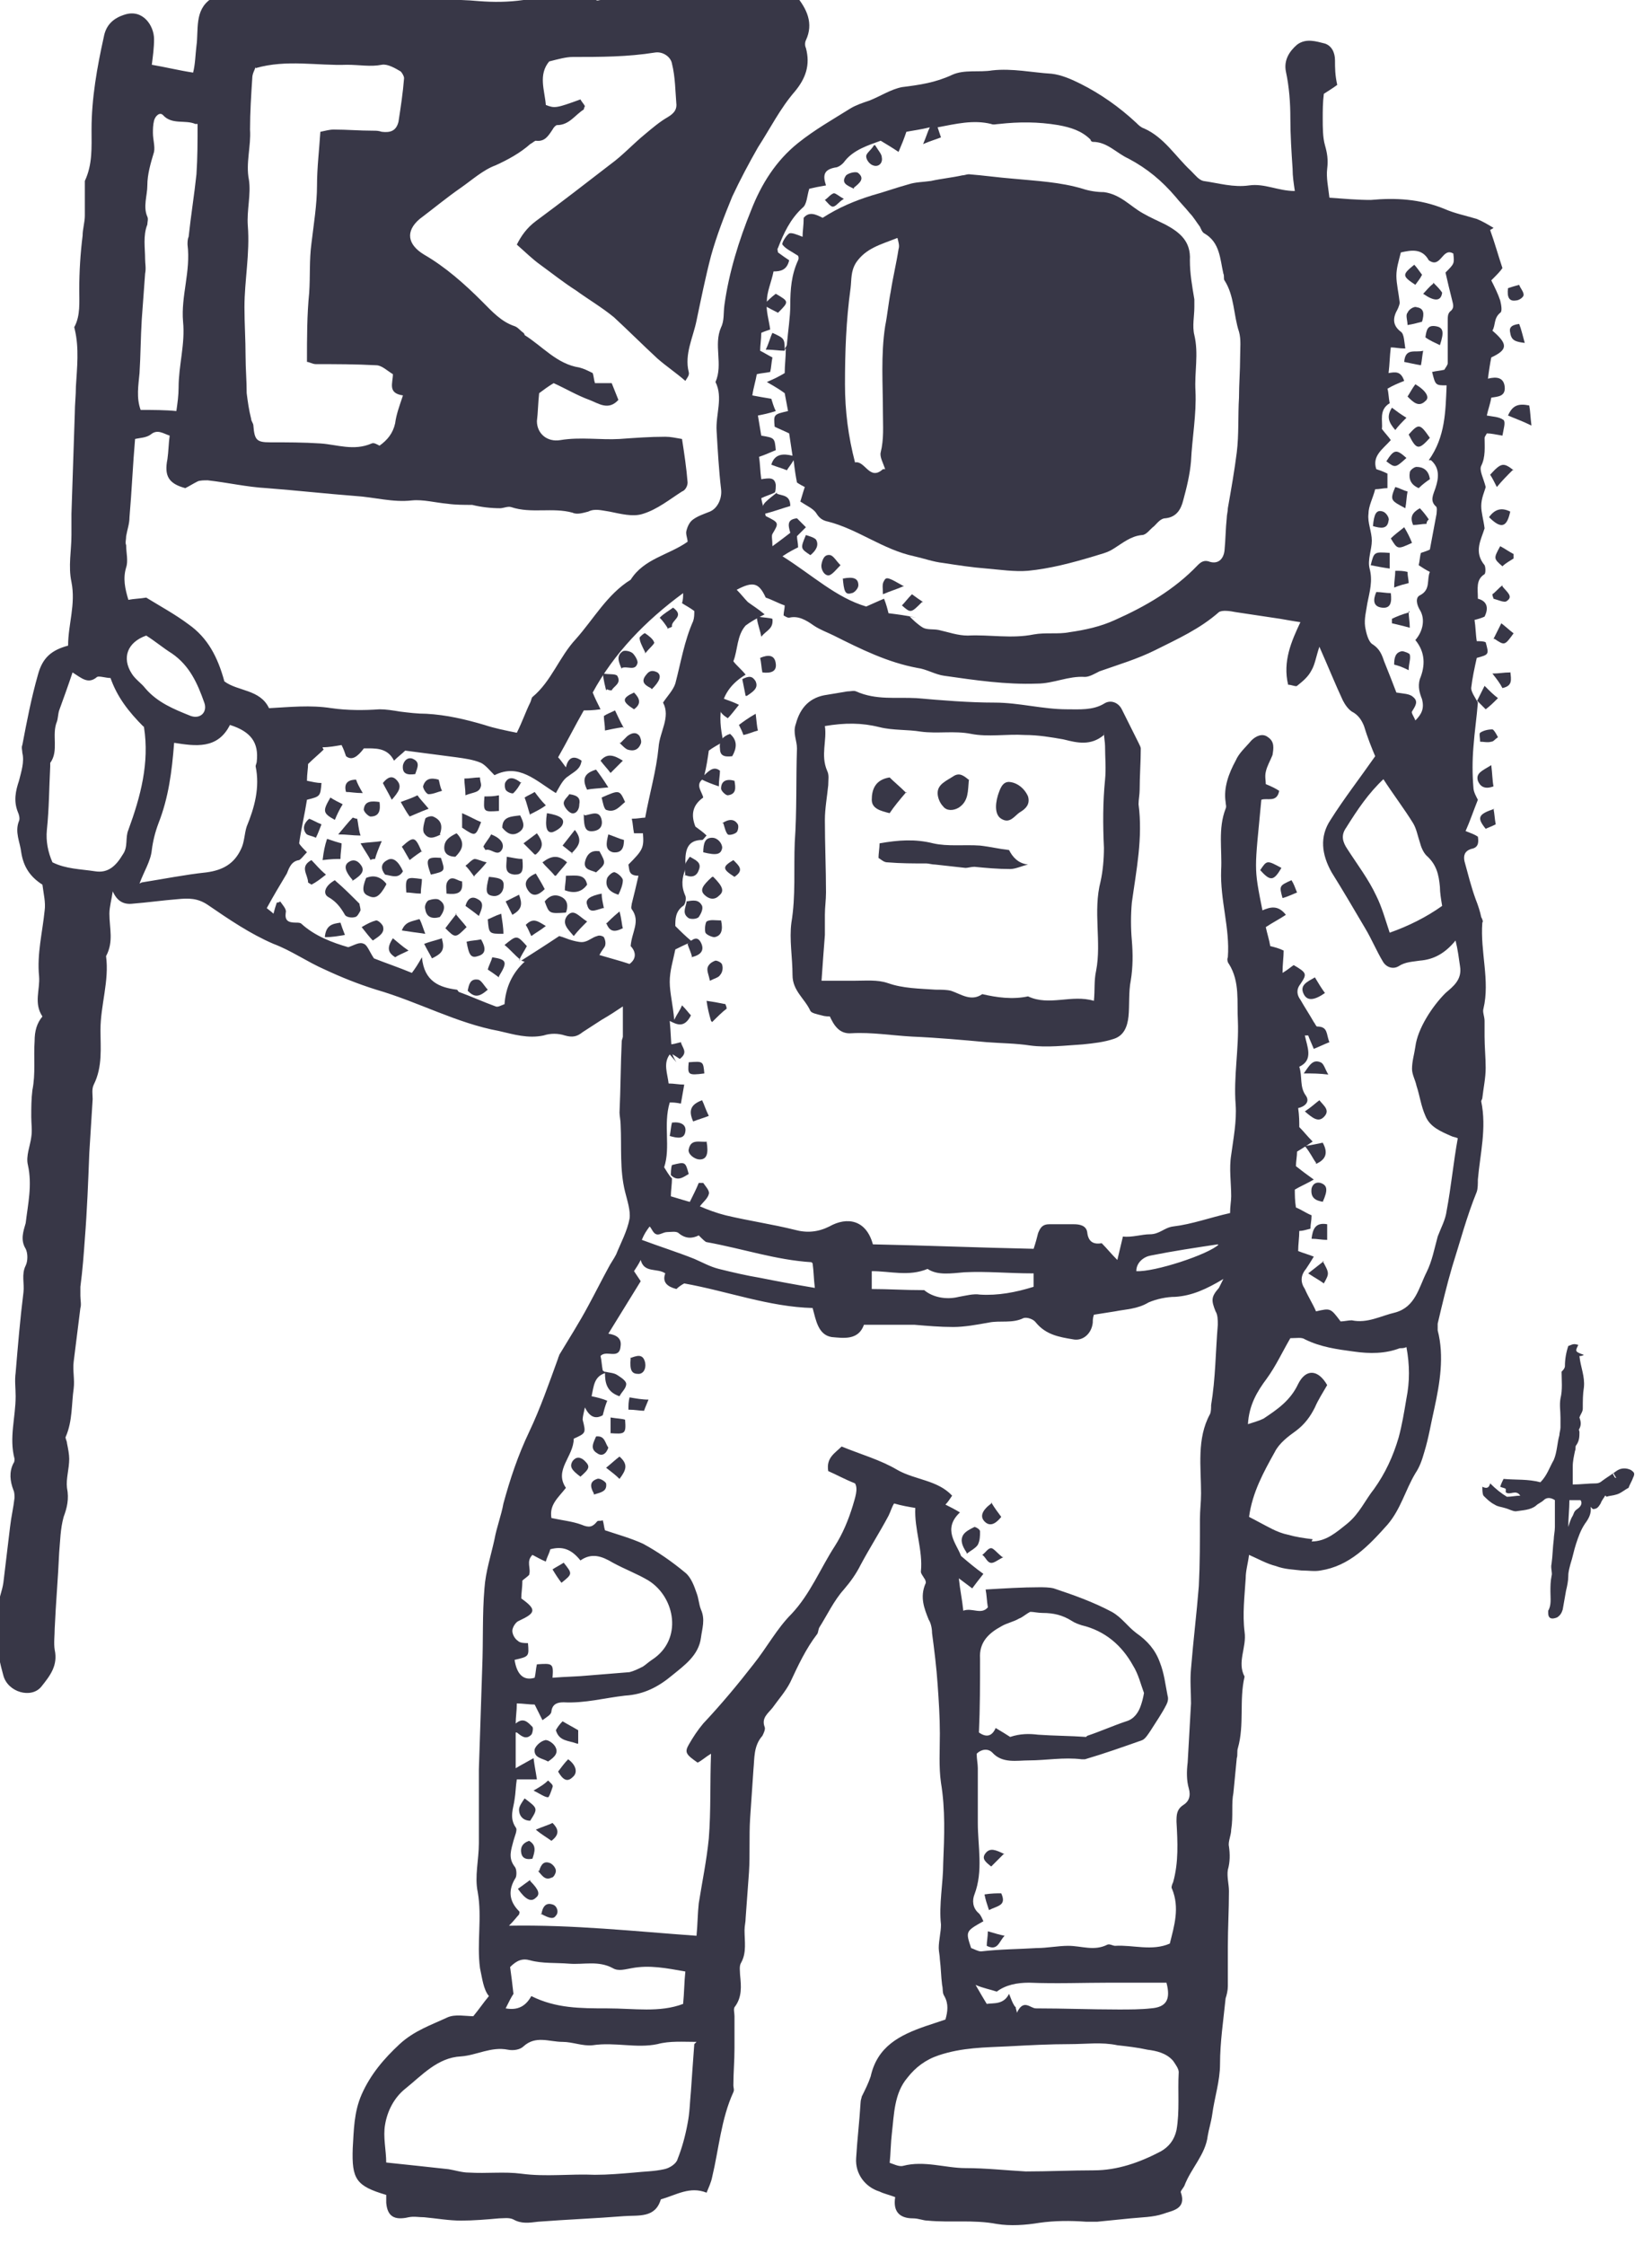 <svg xmlns="http://www.w3.org/2000/svg" viewBox="0 0 148 201"><title>  Group</title><g fill="none"><g fill="#383747"><path d="m109.2 111.5c0 0-0.1-0.1-0.1-0.1-2 0.3-4 0.6-6 1-0.6 0.1-1.3 0.6-1.3 1.4 1.6 0.1 6.5-1.5 7.4-2.4zm-16.7 2.5c-2.1 0-4.1-0.2-6.1-0.1-1.2 0.1-2.4 0.3-3.3-0.3-1.7 0.7-3.3 0.2-5 0.2 0 0.5 0 1 0 1.6 1.5 0 2.9 0.1 4.7 0.1 0.7 0.6 1.9 0.9 3.1 0.6 0.6-0.1 1.3-0.3 1.9-0.2 1.6 0.1 3.2-0.2 4.8-0.7 0-0.3 0-0.7 0-1.2zm-79.4-57.1c-1.7 0.6-2.2 2-1.3 3.4 0.3 0.5 0.9 0.9 1.2 1.3 1.1 1.3 2.6 1.9 4.1 2.5 0.9 0.3 1.5-0.4 1.2-1.2-0.6-1.7-1.3-3.3-2.9-4.4-0.8-0.5-1.5-1.1-2.3-1.6zm59.6 56.1c-3.2-0.2-6.1-1.2-9.4-1.8-0.1 0-0.4-0.3-0.7-0.6-0.6 0.3-1.2 0.3-1.8-0.2-0.2-0.2-0.7-0.1-1-0.1-0.4 0-0.7 0.3-1 0.2-0.3-0.1-0.4-0.5-0.6-0.7-0.3 0.4-0.5 0.7-0.7 1.2 1.6 0.6 3.2 1.1 4.7 1.7 0.7 0.3 1.4 0.7 2.2 0.9 1.2 0.3 2.5 0.6 3.7 0.8 1.5 0.3 3.1 0.6 4.9 0.9-0.1-0.8-0.1-1.5-0.2-2.2zm18.3 66.7c0 0.2 0.1 0.3 0.1 0.5 0.6-1.3 1.2-0.4 1.7-0.4 2.5 0 4.9 0.1 7.4 0.1 1 0 2 0 2.9-0.1 1.4-0.1 1.8-0.8 1.4-2.3-1.7 0-3.3 0-5 0-2.4 0-4.9 0.1-7.3 0-1.1 0-2.1 0.2-2.9 0.8-0.6-0.2-1.2-0.3-1.9-0.6 0.4 0.7 0.7 1.2 1 1.7 0.6-0.1 1.5 0.1 2-0.9 0.2 0.5 0.3 0.8 0.5 1.1zm-45.7 0.1c1.1 0.2 1.8-0.2 2.3-1.1 2.2 1.1 4.4 1.1 6.8 1.1 2.4 0 4.7 0.4 6.8-0.4 0.1-1 0.1-2 0.2-2.9-1.7-0.3-3.2-0.6-4.8-0.3-0.6 0.1-1.2 0.3-1.7 0-1.3-0.7-2.6-0.3-3.9-0.4-1.2-0.1-2.4 0-3.5-0.3-0.7-0.2-1.2 0-1.8 0.6 0.1 0.7 0.2 1.5 0.3 2.4-0.2 0.3-0.4 0.7-0.7 1.3zm78.7-110.1c-1.4 1.3-2.4 2.8-3.4 4.4-0.5 0.7-0.3 1.3 0.1 1.9 0.9 1.4 1.9 2.7 2.6 4.2 0.5 1 0.8 2.1 1.2 3.3 1.7-0.6 3.3-1.4 4.7-2.4-0.1-0.6-0.2-1.2-0.2-1.7-0.1-1.1-0.3-2-1.2-2.8-0.3-0.3-0.5-0.8-0.6-1.2-0.2-0.6-0.3-1.2-0.6-1.7-0.8-1.3-1.8-2.6-2.7-4zm-111.3 9.3c1.9-0.3 3.9-0.7 5.8-0.9 1.5-0.2 2.5-0.8 3.1-2.1 0.3-0.6 0.3-1.4 0.5-2 0.7-1.7 1.2-3.5 0.8-5.4 0-0.1 0.1-0.3 0.1-0.4 0.2-1.7-0.5-2.7-2.4-3.3-1.1 2.2-3.1 1.9-5 1.6-0.2 2.6-0.5 4.9-1.4 7.2-0.3 0.8-0.5 1.6-0.6 2.4-0.1 1-0.7 1.9-1.1 3zm4.8-67.9c-0.9-0.4-2.1 0.1-2.9-0.8-0.3-0.3-0.7 0.1-0.8 0.5-0.1 0.4-0.1 0.8-0.1 1.1 0 0.6 0.2 1.2 0.1 1.7-0.3 1-0.6 2-0.6 3 0 0.9-0.4 1.9 0 2.8 0.1 0.2 0 0.5 0 0.7-0.4 1-0.2 2.1-0.2 3.1 0 0.4 0.1 0.8 0 1.3-0.1 1.4-0.2 2.7-0.3 4.1-0.1 1.6-0.1 3.2-0.2 4.8-0.1 1.1-0.3 2.2 0.1 3.3 1.1 0 2.2 0 3.2 0.1 0.1-0.7 0.2-1.4 0.2-2.1 0-2 0.6-3.9 0.4-5.9-0.2-2.3 0.7-4.5 0.4-6.9 0-0.2 0-0.5 0.1-0.7 0.2-1.9 0.5-3.7 0.7-5.6 0.1-1.5 0.1-2.9 0.1-4.5zm-12.8 66.1c1.2 0.6 2.5 0.6 3.8 0.8 1.2 0.2 1.9-0.5 2.5-1.5 0.5-0.7 0.2-1.5 0.5-2.2 1.1-3 1.9-6 1.4-9.2 0-0.1-0.1-0.2 0 0-1.4-1.4-2.4-2.7-3-4.4-0.4 0-1-0.2-1.2-0.1-0.8 0.7-1.4 0.1-2.2-0.4-0.4 1.2-0.8 2.3-1.2 3.4-0.1 0.3-0.1 0.7-0.2 1-0.5 1.2 0.2 2.6-0.6 3.7 0 0.1 0 0.2 0 0.3-0.1 1.9-0.1 3.8-0.3 5.7-0.1 1 0.1 2 0.5 2.9zm44.8 73c1.2-0.1 2.2-0.1 3.2-0.2 1.3-0.1 2.5-0.2 3.7-0.3 0.4-0.1 0.8-0.3 1.2-0.5 0.3-0.2 0.5-0.4 0.8-0.6 2.8-1.8 2.1-5.6-0.3-7.1-1-0.6-2.1-1-3.2-1.6-1-0.6-1.9-0.9-2.9-0.2-0.8-1-1.6-1.3-2.7-1-0.1 0.4-0.3 0.7-0.4 1.1-0.5-0.2-0.8-0.4-1.2-0.6-0.6 0.6-0.1 1.2-0.3 1.8-0.2 0.2-0.5 0.4-0.6 0.5 0 0.6-0.1 1.1-0.1 1.6 1.4 1 1.3 1.3-0.2 2-0.3 0.1-0.6 0.6-0.6 0.9 0 0.3 0.2 0.7 0.5 0.9 0.2 0.2 0.6 0.2 0.9 0.2 0.1 1.2 0.1 1.2-1.2 1.5 0.2 1.3 0.8 1.9 1.8 1.6 0.1-0.4 0.1-0.8 0.2-1.2 1.4-0.1 1.5-0.1 1.4 1.2zm53 1.4c-0.3-0.8-0.5-1.7-1-2.5-1-1.8-2.5-3.1-4.6-3.6-0.3-0.1-0.6-0.2-0.9-0.4-0.8-0.5-1.6-0.7-2.6-0.7-0.4 0-0.8-0.1-1.1-0.1-0.4 0.2-0.7 0.5-1 0.6-0.5 0.3-1.1 0.4-1.6 0.7-1.1 0.6-2 1.4-1.9 2.9 0 2.2 0 4.4-0.1 6.6 0.7 0.5 1.2 0.3 1.5-0.4 0.5 0.3 1 0.6 1.3 0.8 0.9-0.3 1.7-0.3 2.5-0.2 1.4 0.1 2.9 0.1 4.3 0.2 0 0 0.1-0.1 0.1-0.1 1.2-0.4 2.3-0.9 3.5-1.3 0.7-0.2 1.1-0.8 1.3-1.4 0.1-0.3 0.2-0.6 0.3-1.2zm25.5-110.4c1.5-2.1 1.5-4.4 1.6-6.7-1 0-1 0-1.3-1.2 0.4-0.1 0.7-0.1 1.1-0.2 0.1-0.2 0.3-0.4 0.3-0.6 0-1.3 0-2.6 0-3.9 0-0.2 0-0.5 0.2-0.7 0.4-0.3 0.3-0.6 0.2-1-0.2-0.8-0.4-1.6-0.6-2.5 0.8-0.8 0.8-0.8 0.7-1.7-1-0.6-1.1 1.4-2.2 0.6-0.6-1.1-1.6-0.9-2.5-0.7-0.2 0.8-0.4 1.4-0.4 2.1 0 0.7 0.2 1.5 0.3 2.4 0 0.1-0.1 0.4-0.2 0.6-0.4 0.7-0.5 1.4 0.3 2 0.3 0.2 0.3 0.9 0.4 1.5-0.6 0-0.9-0.1-1.3-0.1-0.1 0.8-0.1 1.5-0.2 2.3 0.6-0.1 1.1-0.2 1.4 0.7-0.5 0.2-1 0.4-1.5 0.7 0.1 0.3 0.1 0.8 0.2 1.3-1 0.6-0.6 1.6-0.7 2.3 0.3 0.4 0.6 0.7 0.8 1-0.7 0.8-1.7 1.4-1.3 2.6 0.3 0.1 0.6 0.2 1 0.4 0 0.4 0 0.8 0 1.3-0.4 0-0.7 0.1-1.1 0.1-0.2 0.8-0.6 1.5-0.6 2.2-0.1 0.8 0.3 1.6 0.3 2.4 0 0.8-0.4 1.7-0.2 2.5 0.3 1.1 0 2.1-0.2 3.1-0.1 0.7-0.3 1.4-0.2 2.1 0.1 0.6 0.3 1.4 0.7 1.6 0.6 0.4 0.8 0.9 1 1.5 0.4 1 0.8 2 1.1 2.8 0.6 0.1 1.2 0.1 1.5 0.4 0.5 0.4 0.2 0.8-0.1 1.3-0.1 0.1 0.2 0.5 0.3 0.8 0.6-0.6 0.8-1.1 0.6-1.9-0.2-0.5-0.4-1.1-0.2-1.8 0.5-1.2 0.5-2.4-0.4-3.5 0.7-0.8 0.9-1.9 0.4-2.7-0.3-0.5-0.4-1.1 0-1.3 1-0.5 0.6-1.4 0.9-2.1-0.4-0.2-0.7-0.4-1-0.6 0.1-0.4 0.1-0.8 0.2-1.1 0.3-0.1 0.6-0.2 0.8-0.3 0.2-1.1 0.4-2.1 0.6-3.2 0-0.2 0.1-0.6-0.1-0.7-0.5-0.5-0.2-1 0-1.6 0.3-0.9 0.4-1.8-0.4-2.5zm-10.5 96.8c1.3 0 2.2-0.8 3.2-1.6 1.1-0.9 1.6-2.1 2.4-3.1 1-1.4 1.7-2.9 2.2-4.6 0.3-1.1 0.5-2.3 0.7-3.5 0.3-1.5 0.3-3 0-4.6-0.2 0.1-0.4 0.1-0.6 0.1-1.3 0.5-2.7 0.5-4.1 0.3-1.5-0.2-3-0.4-4.4-1.1-0.3-0.2-0.7-0.1-1.3-0.1-0.7 1.2-1.3 2.5-2.1 3.6-0.9 1.2-1.6 2.4-1.7 4.1 0.6-0.2 1-0.3 1.4-0.5 1.2-0.8 2.4-1.6 3.1-3.1 0.7-1.4 1.8-1.3 2.6 0.1-0.4 0.7-0.8 1.3-1.1 2-0.4 0.8-0.9 1.5-1.7 2.1-0.7 0.5-1.5 1.1-1.9 1.9-1 1.8-2 3.6-2.3 5.8 0.6 0.3 1.3 0.7 2.1 1.1 0.4 0.2 0.9 0.4 1.4 0.5 0.7 0.2 1.4 0.3 2.2 0.4zm-37.9 55.6c0.4 0.1 0.9 0.4 1.3 0.3 1.9-0.5 3.8 0.2 5.6 0.2 1.8 0 3.6 0.2 5.4 0.3 2 0 4.1-0.1 6.1-0.1 2.1 0 4.1-0.7 6-1.7 0.7-0.4 1.2-1 1.4-1.9 0.3-1.7 0.1-3.4 0.2-5.2 0-0.3-0.3-0.7-0.5-1-0.6-0.7-1.5-0.9-2.3-1-0.9-0.2-1.8-0.3-2.7-0.4-1.4-0.3-2.8-0.1-4.2-0.1-1.9 0-3.7 0.1-5.6 0.2-2.1 0.1-4.1 0.1-6.2 0.8-1.2 0.4-2.1 1.1-2.8 2-1.2 1.4-1.2 3.3-1.4 5-0.1 0.8-0.1 1.7-0.2 2.7zm-17.2-10.8c-1.2 0-2.4-0.1-3.5 0.2-1.9 0.4-3.8-0.2-5.8 0.1-0.9 0.1-1.8-0.3-2.7-0.3-1.2 0-2.4-0.6-3.5 0.4-0.3 0.3-0.9 0.4-1.4 0.3-1.5-0.3-2.8 0.5-4.2 0.6-2.1 0.1-3.5 1.7-5 2.9-1 0.8-1.6 2-1.8 3.2-0.2 1.1 0.1 2.3 0.1 3.4 1.9 0.2 3.8 0.4 5.6 0.6 0.6 0.1 1.2 0.3 1.8 0.3 1.6 0.1 3.2-0.1 4.7 0.1 2.2 0.3 4.4 0 6.6 0.1 1.2 0 2.3-0.1 3.5-0.2 0.9-0.1 1.8-0.1 2.7-0.3 0.5-0.1 1.1-0.5 1.2-0.9 0.4-1 0.7-2.1 0.9-3.2 0.2-1 0.2-1.9 0.3-2.9 0.1-1.4 0.2-2.9 0.3-4.2zm-39.5-176.8c-0.1 0.3-0.3 0.6-0.3 1-0.1 1.5-0.2 3.1-0.2 4.6 0.1 1.5-0.4 3-0.1 4.5 0.2 1.3-0.2 2.7-0.1 4.1 0.2 2.5-0.3 4.9-0.3 7.3 0 1.5 0.1 2.9 0.1 4.4 0 1.1 0.1 2.2 0.1 3.3 0.1 0.8 0.2 1.5 0.4 2.3 0 0.2 0.2 0.4 0.2 0.6 0.1 1.3 0.3 1.5 1.5 1.5 1.5 0 3 0 4.5 0.1 1.5 0.1 3 0.7 4.6 0 0.2-0.1 0.5 0.1 0.7 0.2 0.7-0.5 1.2-1.1 1.4-2 0.1-0.8 0.4-1.6 0.7-2.5-1.4-0.2-0.9-1.1-0.9-1.9-0.5-0.3-1-0.8-1.5-0.8-1.8-0.1-3.6-0.1-5.4-0.1-0.3 0-0.6-0.2-0.8-0.2 0-2.2 0-4.2 0.2-6.2 0.1-1.5 0-2.9 0.2-4.4 0.2-1.7 0.5-3.5 0.5-5.2 0-1.6 0.2-3.2 0.3-4.8 0.5-0.1 0.8-0.2 1.2-0.2 1.2 0 2.3 0.1 3.5 0.1 0.3 0 0.5 0 0.8 0.1 0.8 0.1 1.3-0.1 1.5-0.9 0.2-1.3 0.4-2.6 0.5-3.9 0-0.2-0.2-0.5-0.3-0.6-0.5-0.3-1.2-0.7-1.7-0.6-1 0.2-2 0-3.1 0-2.7 0.1-5.4-0.5-8.2 0.3zm58.6 49.2c0.3 0.3 0.7 0.7 1.2 1 0.4 0.2 0.9 0.1 1.4 0.2 0.9 0.2 1.7 0.5 2.6 0.5 2-0.1 3.9 0.3 5.9-0.1 1.1-0.2 2.2 0 3.2-0.2 1.4-0.2 2.8-0.5 4.1-1.1 2.7-1.2 5.3-2.7 7.4-4.9 0.3-0.3 0.6-0.5 1.1-0.3 0.7 0.2 1.2-0.2 1.3-1 0.1-1 0.1-2 0.2-2.9 0-0.3 0.1-0.6 0.1-0.9 0.3-1.7 0.6-3.4 0.8-5 0.2-1.6 0.1-3.3 0.2-4.9 0-1.2 0.1-2.4 0.1-3.6 0-0.8 0.1-1.6-0.1-2.3-0.5-1.5-0.4-3.2-1.3-4.6-0.1-0.1 0-0.4-0.1-0.6-0.3-1.3-0.3-2.8-1.7-3.6-0.2-0.1-0.3-0.4-0.4-0.6-0.3-0.4-0.6-0.9-0.9-1.2-0.4-0.5-0.9-1-1.3-1.5-1.2-1.4-2.5-2.5-4.2-3.4-1.1-0.5-1.9-1.5-3.2-1.5-0.1 0-0.2-0.1-0.2-0.2-0.8-0.8-1.8-1.1-2.9-1.3-1.8-0.3-3.5-0.3-5.3-0.1-0.2 0-0.5 0.1-0.7 0-1.6-0.4-3.2 0-4.8 0.3 0.1 0.3 0.2 0.6 0.3 0.9-0.5 0.2-0.9 0.3-1.6 0.6 0.3-0.7 0.4-1.1 0.6-1.5-0.8 0.2-1.6 0.3-2.1 0.4-0.2 0.6-0.4 1.1-0.7 1.8-0.6-0.4-1.1-0.7-1.6-1-1.1 0.4-2.4 0.8-3.2 1.8-0.2 0.3-0.6 0.6-0.9 0.6-1 0.2-1.1 0.7-0.8 1.6-0.6 0.1-1.1 0.2-1.5 0.3-0.2 0.6-0.2 1.4-0.6 1.7-1.1 1-1.7 2.3-2.2 3.6-0.1 0.1 0 0.3 0 0.4 0.4 0.3 0.7 0.5 1 0.7-0.2 0.9-0.8 1-1.4 1-0.2 1-0.6 1.8-0.6 2.7-0.1 0.8 0.2 1.7 0.3 2.5-0.3 0.1-0.6 0.2-0.8 0.3 0 0.6-0.1 1.1-0.1 1.6 0.4 0.2 0.7 0.4 1.1 0.6-0.1 0.5-0.1 0.9-0.2 1.3-0.5 0.1-0.8 0.1-1.2 0.2-0.1 0.6-0.3 1.2-0.4 1.9 0.5 0.1 1.1 0.2 1.7 0.3 0.1 0.3 0.2 0.7 0.4 1.1-0.6 0.2-1.1 0.3-1.6 0.4 0.1 0.6 0.2 1.2 0.3 1.8 1.2 0.2 1.2 0.2 1.3 1.3-0.5 0.2-0.9 0.4-1.5 0.6 0.1 0.6 0.1 1.3 0.2 2 0.7-0.1 1.2-0.2 1.3 0.5 0 0.2 0 0.6-0.1 0.7-0.4 0.2-0.8 0.3-1.2 0.5 0.1 0.6 0.3 1.1 0.4 1.6 1.2 0.6 1.2 0.6 0.6 1.6-0.1 0.2 0 0.5 0 1.1 0.7-0.5 1.2-0.9 1.6-1.2-0.2-0.7-0.3-1.2 0.6-1.3 0.2 0.2 0.5 0.5 0.8 0.8-0.3 0.3-0.6 0.6-0.8 0.8 0 0.3 0.1 0.6 0.1 1-0.4 0.2-0.8 0.4-1.4 0.8 2.7 1.7 4.8 3.7 7.5 4.5 0.7-0.3 1.1-0.5 1.6-0.7 0.2 0.5 0.3 0.9 0.4 1.3 0.8 0.1 1.6 0.2 2.5 0.4zm-21.5 39.2 0 0c-0.6 0.8-0.2 1.7-0.1 2.6 0.5 0 0.9 0.1 1.4 0.1-0.1 0.6-0.2 1.1-0.3 1.7-0.5-0.1-0.7-0.1-1-0.1-0.6 2 0.1 4-0.5 5.8 0.2 0.3 0.4 0.7 0.7 1l0 0c0 0.5-0.1 1.1-0.1 1.6 0.7 0.2 1.3 0.4 1.7 0.5 0.3-0.6 0.6-1.2 0.8-1.7h0.4c0.2 0.3 0.6 0.7 0.5 1-0.1 0.4-0.5 0.7-0.8 1.1 0.7 0.3 1.5 0.6 2.3 0.8 2.1 0.5 4.2 0.8 6.2 1.3 1.1 0.3 2.1 0.2 3.1-0.3 1.6-0.9 3.3-0.6 3.9 1.6 4.8 0.1 9.6 0.3 14.4 0.4 0.2-0.6 0.3-1 0.4-1.4 0.2-0.5 0.4-0.8 1-0.8 0.7 0 1.4 0 2.2 0 0.5 0 1.1 0.1 1.2 0.7 0.1 1 0.7 1.1 1.3 1 0.5 0.5 0.8 0.9 1.4 1.5 0.2-0.8 0.3-1.3 0.5-2.1 0.8 0.1 1.7-0.2 2.4-0.2 0.9 0 1.3-0.6 2.1-0.7 1.7-0.2 3.3-0.8 5.1-1.2 0-0.6 0.1-1.1 0.1-1.5 0-1.2-0.2-2.5 0-3.7 0.2-1.5 0.5-3 0.4-4.5-0.2-2.5 0.3-5 0.2-7.5-0.1-1.7 0.2-3.5-0.8-5.1-0.1-0.1-0.2-0.4-0.1-0.6 0.2-2.6-0.7-5.1-0.6-7.8 0.1-1.8-0.3-3.7 0.4-5.5 0.1-0.2 0-0.4 0-0.6-0.2-1.3 0.3-2.6 0.9-3.7 0.3-0.7 0.9-1.2 1.4-1.8 0.4-0.4 1-0.7 1.5-0.3 0.6 0.4 0.5 1 0.4 1.6-0.2 0.5-0.5 1-0.6 1.5-0.1 0.4 0 0.8 0 1.1 0.5 0.2 0.9 0.4 1.2 0.6-0.2 1.1-1.1 0.6-1.6 0.8-0.6 6.4-0.7 5.9 0.1 9.9 0.7-0.3 1.4-0.5 2.1 0.4-0.6 0.4-1.2 0.7-1.8 1.1 0.1 0.5 0.3 1.1 0.4 1.7 0.4 0.1 0.8 0.2 1.2 0.4 0 0.6-0.1 1.2-0.1 2 0.5-0.3 0.7-0.5 1-0.7 1.2 0.7 1.2 0.8 0.6 1.7-0.4 0.5-0.3 1 0 1.4 0.4 0.7 0.8 1.3 1.2 2 0.1 0.1 0.2 0.4 0.3 0.4 1 0 0.8 0.7 1.1 1.4-0.5 0.2-0.9 0.4-1.4 0.6-0.2-0.5-0.4-0.9-0.5-1.2-0.1 0-0.2 0-0.3 0 0.2 1 0.8 2.2-0.5 2.8 0.3 0.9 0 1.8 0.6 2.6 0.4 0.6-0.2 1-0.7 1.1 0.1 0.7 0.1 1.2 0.1 1.7 0.4 0.4 0.7 0.8 1.2 1.3-0.6 0.4-0.9 0.6-1.4 0.9 0 0.4-0.1 0.9-0.1 1.3 0.5 0.4 0.9 0.7 1.6 1.2-0.7 0.4-1.2 0.6-1.7 0.9 0 0.4 0 1 0.1 1.6 0.5 0.2 0.9 0.5 1.4 0.7 0 0.5-0.1 0.8-0.1 1.2-0.4 0.1-0.7 0.2-1 0.2 0 0.6-0.1 1.2-0.1 1.8 0.5 0.2 0.9 0.3 1.4 0.5-0.3 0.5-0.5 0.8-0.7 1.1-0.5 0.6-0.5 1.2-0.1 1.8 0.3 0.7 0.7 1.3 1 2 1.3-0.3 1.3-0.3 2.2 0.9 0.3 0 0.7-0.1 1-0.1 1.4 0.3 2.6-0.4 3.9-0.7 1.8-0.5 2.1-2.2 2.8-3.6 0.5-1 0.7-2.1 1-3.2 0.3-0.8 0.7-1.5 0.8-2.3 0.4-2.1 0.6-4.3 1-6.5-0.2-0.1-0.4-0.1-0.6-0.2-0.9-0.4-1.9-0.8-2.3-1.8-0.4-0.9-0.5-1.8-0.8-2.7-0.1-0.5-0.4-1-0.4-1.5 0-0.7 0.2-1.3 0.3-2 0.2-1.6 1.5-3.6 2.7-4.8 0.7-0.6 1.5-1.2 1.3-2.4-0.1-0.7-0.2-1.5-0.4-2.3-0.9 1.1-1.9 1.7-3.2 1.8-0.6 0.1-1.3 0.1-1.9 0.5-0.5 0.3-1.1 0.1-1.4-0.4-0.6-1-1-2-1.6-3-1-1.7-2-3.4-3-5-0.9-1.6-1.1-3.2-0.1-4.7 1.2-1.9 2.6-3.7 4-5.7-0.3-0.7-0.7-1.7-1-2.7-0.2-0.5-0.5-1-1.1-1.3-0.3-0.2-0.6-0.6-0.8-1-0.7-1.5-1.3-3-2.1-4.8-0.3 0.9-0.4 1.6-0.7 2.1-0.3 0.6-0.8 1-1.3 1.4-0.1 0.1-0.5-0.1-0.8-0.1-0.5-2.1 0.3-3.9 1.1-5.6-0.7-0.1-1.2-0.2-1.8-0.3-1.3-0.2-2.7-0.4-4-0.6-0.5-0.1-1.2-0.2-1.5 0-1.7 1.5-3.7 2.4-5.7 3.4-1.6 0.8-3.3 1.3-5 1.9-0.4 0.2-0.9 0.5-1.3 0.5-1.5-0.1-2.8 0.6-4.3 0.6-2.8 0.1-5.5-0.3-8.3-0.7-0.8-0.1-1.6-0.6-2.4-0.7-2.7-0.5-5.1-1.7-7.5-2.9-0.6-0.3-1.2-0.5-1.8-0.9-0.7-0.5-1.4-0.9-2.2-0.7-0.2 0-0.3-0.1-0.5-0.2 0-0.3 0.1-0.6 0.1-0.9-0.6-0.2-1.1-0.5-1.7-0.7-0.6-1.3-1.1-1.5-2.6-0.7 0.4 0.4 0.7 0.8 1 1.1 0.4 0.3 0.9 0.6 1.5 1.1-0.8 0.4-1.3 0.7-1.7 1-0.8 0.9-0.7 2.2-1.1 3.2 0.3 0.4 0.7 0.7 1.1 1.2-2.5 1.5-2.5 3.7-2 6-0.5 0.3-0.9 0.5-1.3 0.8-0.1 0.7-0.2 1.4-0.4 2.2 0.5-0.5 0.9-0.8 1.4-0.4 0 0.4-0.1 0.8-0.1 1.4-0.6-0.2-1.1-0.4-1.5-0.6-0.6 0.5 0 1.1 0.1 1.6-1 0.7-1.1 1.6-0.7 2.6 0.4 0.3 0.7 0.5 1 0.8-0.2 0.2-0.3 0.4-0.4 0.4-1.3 0-1.5 0.9-1.5 1.9 0 0.2 0.1 0.5 0 0.7-0.3 0.8-0.4 1.5 0 2.4 0.1 0.2 0 0.8-0.2 0.9-0.7 0.5-0.7 1.2-0.7 1.8 0.5 0.5 0.9 0.9 1.5 1.4-0.7 0.3-1.1 0.5-1.5 0.7-0.2 1-0.5 1.9-0.5 2.9 0 1 0.3 2.1 0.4 3.4 0.3-0.6 0.5-0.8 0.7-1.3 0.4 0.4 0.6 0.7 0.8 0.9-0.6 1.2-1.3 0.8-1.9 0.5 0.1 1 0.1 1.9 0.2 2.7 0 0.3 0.2 0.7 0.4 1zm-5.7 28.5c-1.1 0.3-1.1 1.2-1.3 2.1 0.5 0.1 0.9 0.2 1.4 0.4-0.2 0.5-0.3 0.9-0.4 1.3-0.7 0.4-1.2 0.1-1.6-0.7-0.1 0.5-0.2 0.8-0.2 1.1 0.3 1.2 0.3 1.2-0.8 1.7 0 1.6-1.8 2.8-0.7 4.4-0.7 0.9-1.5 1.5-1.3 2.7 0.9 0.2 1.9 0.3 2.7 0.6 0.7 0.3 1 0.2 1.4-0.3 0.1-0.1 0.3 0 0.5-0.1 0.1 0.3 0.1 0.6 0.2 0.9 1.2 0.4 2.3 0.7 3.4 1.2 1.3 0.7 2.6 1.6 3.8 2.6 0.5 0.4 0.8 1.2 1 1.8 0.2 0.5 0.2 1 0.4 1.5 0.4 0.9 0.1 1.7 0 2.5-0.2 1.6-1.5 2.5-2.6 3.4-1.2 1-2.5 1.7-4.2 1.8-1.8 0.2-3.6 0.7-5.5 0.6-0.5 0-1 0.1-1.1 0.8 0 0.3-0.4 0.5-0.8 0.8-0.3-0.6-0.5-1-0.7-1.4-0.5 0-1.1-0.1-1.6-0.1 0 0.7-0.1 1.2-0.1 1.8 0.7-0.6 1.1-0.1 1.5 0.3 0.1 0.1 0 0.6-0.1 0.7-0.5 0.5-0.9 0.1-1.3-0.2 0 0-0.1 0-0.1 0 0 1.1 0 2.2 0 3.2 0.5-0.3 0.9-0.5 1.6-0.9 0.1 0.8 0.2 1.2 0.3 1.9-0.8 0-1.4 0-1.8 0-0.1 0.6-0.1 1.2-0.2 1.8-0.1 0.8-0.5 1.6 0.1 2.5 0.2 0.2-0.1 0.8-0.2 1.2-0.2 0.8-0.5 1.5 0.1 2.3 0.2 0.2 0.2 0.8 0.1 1-0.7 1.1-0.6 2.1 0.3 3 0.1 0.1 0 0.2 0 0.3-0.2 0.2-0.4 0.5-0.9 1 5.8-0.1 11.2 0.5 16.8 0.9 0.1-1 0.1-2 0.2-2.9 0.3-1.9 0.7-3.8 0.9-5.8 0.2-2.5 0.1-5 0.2-7.6-0.5 0.3-0.8 0.6-1.2 0.8-1-0.7-1.2-0.9-0.8-1.6 0.4-0.7 0.8-1.3 1.3-1.9 1.6-1.7 3.1-3.5 4.5-5.3 1.2-1.5 2.1-3.2 3.4-4.5 1.7-1.8 2.6-4.1 3.9-6.1 0.7-1.1 1.2-2.3 1.6-3.6 0.2-0.7 0.5-1.5 0.2-2-1-0.4-1.7-0.8-2.4-1.1-0.2-1.2 0.6-1.6 1.2-2.2 1.7 0.7 3.5 1.2 5 2.1 1.6 0.9 3.6 0.9 4.9 2.3-0.2 0.3-0.4 0.6-0.6 0.8 0.4 0.2 0.8 0.4 1.3 0.7-1.6 1.5-0.3 2.8 0.1 3.9 0.7 0.6 1.3 1.1 2 1.6-0.4 0.5-0.7 0.9-1 1.3-0.4-0.3-0.8-0.6-1.2-0.9 0.1 1 0.3 1.9 0.4 2.9 0.8-0.3 1.6 0.4 2.2-0.3-0.1-0.6-0.1-1.1-0.2-1.6 1.7-0.1 3.3-0.2 4.8-0.2 0.4 0 0.9 0 1.3 0.1 1.8 0.6 3.5 1.2 5.2 2.1 0.9 0.5 1.4 1.3 2.2 1.9 1 0.7 1.7 1.5 2.1 2.6 0.4 1 0.5 2 0.7 3 0.1 0.3 0 0.6-0.1 0.8-0.4 0.8-0.9 1.5-1.4 2.3-0.2 0.3-0.5 0.8-0.8 0.9-1.7 0.6-3.4 1.2-5.1 1.7-0.1 0-0.2 0-0.3 0-1.6-0.2-3.2 0.1-4.7 0.1-1.1 0-2.4 0.3-3.3-0.7-0.4-0.4-1-0.3-1.4 0.1 0 0.5 0.1 0.9 0.1 1.3 0 1.6 0 3.3 0 4.9 0 2.1 0.5 4.3-0.3 6.4-0.2 0.5-0.2 1.2 0.4 1.7 0.2 0.2 0.3 0.5 0.4 0.7-1.6 0.9-1.6 0.9-1.1 2.4 0.3 0.1 0.6 0.3 0.9 0.3 1.7-0.2 3.4-0.2 5-0.3 0.9 0 1.9-0.2 2.8-0.2 1.2 0 2.3 0.5 3.5-0.1 0.2-0.1 0.5 0.1 0.7 0.1 1.6-0.1 3.3 0.5 4.9-0.2 0.4-1.6 0.9-3.2 0.2-4.9-0.1-0.1 0-0.4 0.1-0.6 0.5-1.8 0.4-3.6 0.3-5.4 0-0.6 0-1.1 0.6-1.5 0.5-0.3 0.7-0.8 0.5-1.5-0.2-0.7-0.2-1.5-0.1-2.3 0.1-1.8 0.2-3.6 0.3-5.3 0-1-0.1-2.1 0-3.1 0.2-2.5 0.5-4.9 0.7-7.4 0.1-2 0.1-4 0.1-6 0-0.8 0.1-1.5 0.1-2.3 0-2.4-0.4-4.9 0.8-7.1 0.1-0.2 0.1-0.6 0.1-0.8 0.4-2.4 0.4-4.8 0.6-7.2 0-0.4 0-0.9-0.2-1.2-0.4-1-0.4-1.3 0.3-2.1 0.1-0.2 0.2-0.4 0.4-0.8-1.5 0.9-2.8 1.5-4.3 1.6-0.8 0-1.7 0.2-2.4 0.5-1 0.6-2 0.6-3 0.8-0.6 0.1-1.3 0.2-1.9 0.3-0.1 0.3-0.1 0.5-0.1 0.7-0.1 1-0.9 1.7-1.8 1.5-1.2-0.2-2.4-0.4-3.3-1.5-0.2-0.3-0.8-0.5-1.1-0.4-1 0.5-2.1 0.2-3.1 0.4-1.1 0.2-2.2 0.4-3.2 0.4-1.2 0-2.3-0.1-3.5-0.2-1.5 0-2.9 0-4.5 0-0.5 1.4-1.8 1.2-2.9 1.1-1.2-0.2-1.4-1.5-1.7-2.6-3.9-0.1-7.6-1.5-11.5-2.2-0.2 0.1-0.5 0.3-0.7 0.5-0.8-0.2-1.3-0.6-1-1.4-0.7-0.5-1.9 0-2.2-1.2-0.2 0.4-0.4 0.7-0.6 1 0.2 0.3 0.4 0.6 0.6 0.9-1 1.6-1.9 3.1-2.9 4.7 0.7 0.1 1.2 0.4 1.1 1.1-0.1 1.3-1.3 0.3-1.8 0.9 0.1 0.4 0.1 0.8 0.2 1.3l0 0zm-7.6-36.9c1.1-0.7 2.2-1.4 3.4-2.2 0.4 0.1 0.8 0.3 1.2 0.4 0.4 0.1 0.8 0.2 1.1 0.1 0.4-0.1 0.7-0.4 1.1-0.5 0.2-0.1 0.5 0 0.6 0.1 0.1 0.2 0.2 0.5 0.1 0.8-0.1 0.2-0.3 0.4-0.5 0.8 1 0.3 1.8 0.5 2.7 0.8 0.8-0.6 0.4-1.3 0.1-1.6 0.1-1.3 0.9-2.2 0.1-3.3-0.1-0.1 0-0.4 0-0.5 0.2-0.8 0.4-1.6 0.6-2.5-0.9 0-0.8-0.5-0.9-1 1.3-1.3 1.4-1.5 1.3-2.8-0.3 0-0.5 0-0.8 0-0.1-0.5-0.1-0.9-0.2-1.3 0.5 0 0.9-0.1 1.2-0.1 0.4-2.2 1-4.2 1.2-6.3 0.1-1.4 1.1-2.7 0.4-4 0.4-0.6 0.9-1.1 1.1-1.7 0.5-1.9 0.8-3.8 1.6-5.6 0.1-0.3 0.1-0.6 0.1-0.9-0.4-0.3-0.8-0.5-1.1-0.7 0.1-0.3 0.1-0.6 0.1-0.9-3.4 2.5-6.2 5.4-8.1 8.9 0.2 0.5 0.4 0.9 0.7 1.5-0.7 0.1-1.2 0.1-1.5 0.1-0.8 1.4-1.5 2.8-2.3 4.2 0.2 0.2 0.4 0.5 0.7 0.9 0.2-0.9 0.7-1.1 1.4-0.6-0.1 0.8-0.7 1-1.2 1.4-0.5 0.3-0.8 1-1.1 1.5-1.8-1.1-3.3-2.7-5.5-1.6-0.4-0.4-0.8-0.9-1.2-1.1-0.7-0.3-1.5-0.4-2.2-0.5-1.5-0.2-3.1-0.4-4.6-0.6-0.3 0.3-0.6 0.5-1 0.9-0.6-1.2-1.7-1.1-2.7-1.1-0.6 0.8-1.1 1.1-1.6 0.7-0.1-0.3-0.2-0.6-0.4-1-0.6 0.1-1.1 0.2-1.7 0.2 0 0.1 0.1 0.2 0.1 0.2-0.4 0.4-0.9 0.8-1.4 1.3 0 0.4-0.1 0.9-0.1 1.5 0.5 0.1 0.9 0.2 1.3 0.2-0.1 1.2-0.1 1.2-1.3 1.5-0.2 1.3-0.5 2.5-0.7 3.9 0.1 0.2 0.4 0.5 0.7 0.8-0.3 0.3-0.5 0.6-0.7 0.7-0.7 0.1-0.9 0.7-1.1 1.2-0.6 1-1.2 2-1.8 3.1 0.1 0.1 0.4 0.3 0.6 0.5 0.1-0.4 0.2-0.7 0.3-1 0.1 0 0.2 0 0.3-0.1 0.2 0.3 0.6 0.7 0.5 1-0.1 0.7 0.2 0.9 0.9 0.9 0.2 0 0.4 0 0.5 0.1 1.2 1.1 2.8 1.7 4.2 2.1 0.6-0.2 1-0.5 1.4-0.3 0.3 0.1 0.5 0.7 0.9 1.3 1 0.4 2.2 0.8 3.4 1.3 0.3-0.4 0.5-0.7 0.9-1.4 0.2 2.2 1.6 2.7 3.1 2.9 0.1 0 0.1 0.1 0.2 0.2 1.1 0.4 2.2 0.9 3.3 1.3 0.2 0.1 0.5-0.1 0.8-0.2 0.1-1.5 0.7-2.8 1.8-3.8l0 0zm85.7-23.1c-0.1 1.3-0.3 2.6-0.4 4-0.1 1.2-0.1 2.4 0 3.6 0 0.4 0.3 0.9 0.4 1.1-0.4 1-0.7 1.9-1.1 2.8 0.5 0.2 0.8 0.3 1.1 0.5 0.1 0.6 0 1-0.6 1.1-0.6 0.2-0.7 0.6-0.6 1.1 0.3 1.1 0.6 2.3 1 3.4 0.2 0.5 0.4 1.1 0.5 1.6 0.1 0.2 0.2 0.4 0.1 0.5-0.2 2.6 0.7 5.2 0.1 7.7-0.1 0.3 0.1 0.7 0.1 1.1 0 0.5 0 0.9 0 1.4 0 0.9 0.1 1.9 0.1 2.8 0 0.9-0.2 1.8-0.3 2.7 0 0.1-0.1 0.2-0.1 0.3 0.5 2.4-0.1 4.7-0.3 7 0 0.4 0 0.8-0.1 1.1-0.9 2.2-1.5 4.5-2.2 6.7-0.5 1.7-0.9 3.4-1.3 5.1 0 0.2 0 0.4 0 0.6 0.6 2.3 0.2 4.7-0.3 7-0.3 1.3-0.5 2.6-0.9 3.9-0.2 0.7-0.4 1.3-0.8 1.9-0.9 1.5-1.3 3.2-2.5 4.6-1.7 1.9-3.4 3.7-6 4.1-0.5 0.1-1.1 0-1.7 0-0.8-0.1-1.5-0.1-2.3-0.4-0.8-0.2-1.5-0.6-2.4-1-0.1 0.8-0.3 1.4-0.3 2.1-0.1 1.6-0.3 3.2-0.1 4.8 0.2 1.4-0.7 2.7 0 4-0.5 2.1 0 4.3-0.6 6.4-0.1 0.3 0 0.6-0.1 0.9-0.1 1-0.2 2.1-0.3 3.1-0.1 0.5-0.1 1-0.1 1.5 0 0.6 0 1.2-0.1 1.8 0 0.5-0.3 1.1-0.2 1.5 0.1 0.7 0.1 1.4-0.1 2.1-0.1 0.6 0.1 1.3 0.1 1.9 0 1.7-0.1 3.3-0.1 5 0 1.2 0 2.3 0 3.5 0 0.4-0.1 0.8-0.2 1.1-0.2 2-0.5 3.9-0.5 5.9 0 1.5-0.5 3-0.7 4.5-0.1 0.7-0.3 1.3-0.4 1.9-0.2 1.7-1.5 2.9-2.1 4.5-0.1 0.2-0.4 0.5-0.3 0.6 0.5 1.5-0.8 1.6-1.6 1.9-0.9 0.3-1.9 0.3-2.9 0.4-1 0.1-2 0.2-3 0.3-0.3 0-0.7 0-1 0-1.4-0.1-2.8-0.1-4.2 0.1-1.2 0.2-2.6 0.3-3.8 0.1-2.1-0.4-4.2-0.1-6.2-0.3-0.4 0-0.8-0.2-1.3-0.2-1.3 0-1.8-0.7-1.6-1.9-0.5-0.2-1-0.3-1.4-0.5-1.3-0.4-2.2-1.6-2.1-3 0.1-1.7 0.3-3.3 0.4-5 0-0.2 0.1-0.4 0.1-0.5 0.3-0.6 0.6-1.2 0.8-1.8 0.6-2.7 2.6-3.7 4.9-4.5 0.6-0.2 1.2-0.4 1.8-0.6 0.2-0.7 0.3-1.4-0.1-2.1-0.2-0.3-0.1-0.6-0.2-1-0.1-0.8-0.1-1.5-0.2-2.3 0-0.3-0.1-0.7-0.1-1 0-0.7 0.2-1.4 0.2-2.1-0.2-1.8 0.2-3.7 0.2-5.5 0.1-2.4 0.2-4.8-0.2-7.2-0.2-1.4-0.1-2.9-0.1-4.4 0-1.5-0.1-3-0.2-4.4-0.1-1.5-0.3-3.1-0.5-4.6 0-0.4-0.1-0.9-0.3-1.2-0.4-1-0.8-2-0.3-3.2 0.1-0.1 0-0.4-0.1-0.5-0.1-0.2-0.3-0.4-0.3-0.6 0.2-1.9-0.6-3.8-0.5-5.7-0.6-0.1-1.2-0.2-1.9-0.4-0.2 0.3-0.3 0.7-0.5 1.1-0.8 1.5-1.7 2.9-2.5 4.4-0.4 0.8-0.9 1.5-1.5 2.2-0.9 1-1.5 2.3-2.2 3.4-0.1 0.2-0.1 0.5-0.2 0.6-1 1.3-1.7 2.8-2.4 4.3-0.4 0.8-1.1 1.6-1.6 2.3-0.4 0.5-1 0.9-0.7 1.7 0.1 0.2-0.1 0.6-0.2 0.8-0.8 0.9-0.7 2-0.8 3-0.1 1.5-0.2 2.9-0.3 4.4-0.1 1.6 0 3.2-0.1 4.8-0.1 1.4-0.2 2.7-0.3 4.1 0 0.4-0.1 0.7-0.1 1.1 0 1 0.2 2-0.3 2.9-0.2 0.3-0.1 0.8-0.1 1.1 0.1 1 0.2 2-0.5 2.9-0.1 0.2 0 0.5 0 0.8 0 1 0 2 0 2.9 0 1.1-0.1 2.2-0.1 3.3 0 0.2 0.1 0.4 0 0.6-1.1 2.4-1.3 5.1-1.9 7.6-0.1 0.5-0.3 0.9-0.5 1.4-1.5-0.6-2.7 0.2-4.1 0.6-0.5 1.7-2 1.4-3.3 1.5-2.5 0.2-5.1 0.3-7.7 0.5-0.8 0.1-1.5 0.2-2.2-0.2-0.4-0.2-0.9-0.1-1.3-0.1-1.1 0.1-2.3 0.2-3.4 0.2-1.1 0-2.2-0.2-3.3-0.3-0.5 0-0.9-0.1-1.4 0-1.3 0.3-1.9-0.1-2-1.3 0-0.2 0-0.5 0-0.7-2.7-0.8-3.1-1.4-3-4.2 0.1-1.6 0.1-3.2 0.8-4.8 0.8-1.8 2-3.2 3.4-4.5 1.3-1.2 2.8-1.7 4.3-2.4 0.7-0.3 1.6-0.1 2.3-0.1 0.5-0.6 0.9-1.2 1.4-1.8-0.5-0.6-0.6-1.6-0.8-2.5-0.3-2.3 0.2-4.5-0.2-6.8-0.3-1.4 0.1-2.9 0.1-4.4 0-1.8 0-3.7 0-5.5 0-0.4 0-0.8 0-1.1 0.1-3 0.2-6 0.3-9.1 0.1-2.4 0-4.8 0.2-7.1 0.1-1.5 0.6-3 0.9-4.4 0.2-1.1 0.6-2.1 0.8-3.2 0.6-2.2 1.3-4.3 2.3-6.4 1-2.1 1.8-4.4 2.6-6.6 0-0.1 0.1-0.2 0.1-0.3 0.9-1.5 1.8-2.9 2.6-4.4 0.6-1.1 1.2-2.3 1.8-3.4 0.2-0.4 0.5-0.8 0.7-1.2 0.4-1 1-2.1 1.2-3.2 0.1-0.7-0.2-1.6-0.4-2.4-0.5-2-0.3-4-0.4-6 0-0.4-0.1-0.8-0.1-1.1 0.1-2.1 0.1-4.3 0.2-6.4 0-0.1 0.1-0.3 0.1-0.4 0-0.9 0-1.7 0-2.7-0.6 0.4-1.2 0.8-1.9 1.2-0.6 0.4-1.1 0.7-1.7 1.1-0.5 0.4-0.9 0.5-1.6 0.3-0.6-0.2-1.3-0.2-1.9 0-1.4 0.3-2.7-0.1-4-0.4-3.8-0.7-7.2-2.6-11-3.7-1.6-0.5-3.1-1.1-4.6-1.8-1.6-0.7-3-1.7-4.6-2.3-2.1-0.9-4-2.2-5.9-3.5-0.9-0.6-1.7-0.6-2.7-0.5-1.3 0.1-2.7 0.3-4 0.4-0.8 0.1-1.4-0.2-1.8-1.1-0.1 0.7-0.3 1.4-0.3 2 0 1.3 0.4 2.5-0.3 3.8 0.3 2.2-0.5 4.4-0.5 6.6 0 1.6 0.2 3.3-0.6 4.9-0.2 0.4-0.1 0.9-0.1 1.3-0.1 1.6-0.2 3.2-0.3 4.8-0.1 2.6-0.2 5.2-0.4 7.7-0.1 1.4-0.2 2.8-0.4 4.3 0 0.3 0 0.6 0 0.8 0 0.4 0.1 0.8 0 1.1-0.2 1.6-0.4 3.2-0.6 4.8-0.1 0.8 0.1 1.6 0 2.4-0.2 1.4-0.1 2.9-0.7 4.3-0.1 0.1 0.1 0.4 0.1 0.6 0.1 0.5 0.2 1 0.2 1.4 0 0.9-0.3 1.8-0.2 2.6 0.2 1 0 1.8-0.3 2.6-0.3 1.1-0.3 2.1-0.4 3.2-0.1 2.3-0.3 4.5-0.4 6.8 0 0.6-0.1 1.3 0 1.9 0.3 1.4-0.4 2.3-1.2 3.3-0.9 1.1-3 0.5-3.4-1-0.6-2.1-0.8-4.1-0.5-6.2 0.1-0.7 0.4-1.4 0.5-2.1 0.2-1.7 0.4-3.3 0.6-5 0.1-0.9 0.3-1.7 0.4-2.6 0-0.2 0-0.5-0.1-0.7-0.3-0.8-0.4-1.6 0-2.4 0.1-0.1 0.1-0.3 0.1-0.4-0.5-1.9 0.1-3.7 0.1-5.6 0-0.7-0.1-1.4 0-2.1 0.2-2.4 0.4-4.8 0.7-7.2 0.1-0.8-0.2-1.6 0.2-2.4 0.2-0.4 0.2-1.1 0-1.5-0.5-0.8-0.2-1.6 0-2.3 0.2-1.7 0.6-3.4 0.2-5.2-0.2-0.8 0.2-1.7 0.3-2.5 0.1-0.6 0-1.2 0-1.8 0-0.8 0-1.6 0.1-2.4 0.3-1.5 0.1-2.9 0.2-4.4 0-0.9 0.2-1.6 0.7-2.2-0.8-1.2-0.2-2.4-0.3-3.6-0.2-2 0.3-3.9 0.5-5.9 0.1-0.7-0.1-1.5-0.2-2.3-1.1-0.7-1.7-1.6-1.9-2.9-0.1-0.9-0.6-1.8-0.2-2.8 0.1-0.2 0-0.6-0.1-0.8-0.4-1-0.2-1.9 0.1-2.8 0.2-0.8 0.5-1.7 0.3-2.5 0-0.2-0.1-0.5 0-0.7 0.4-2.1 0.8-4.2 1.4-6.3 0.4-1.5 1.2-2.2 2.7-2.6 0-1.9 0.7-3.7 0.3-5.7-0.3-1.4 0-2.8 0-4.2 0-0.6 0-1.3 0-1.9 0.1-3 0.2-6 0.3-9 0-0.8 0.1-1.6 0.1-2.4 0.1-1.7 0.3-3.4-0.1-5.1 0-0.1-0.1-0.2 0-0.3 0.5-1 0.4-2.1 0.4-3.3 0-1.6 0.1-3.2 0.3-4.8 0-0.6 0.2-1.2 0.2-1.8 0-0.8 0-1.7 0-2.5 0-0.2 0-0.4 0-0.6 0.7-1.5 0.6-3 0.6-4.6 0-2.8 0.5-5.6 1.1-8.3 0.2-1.1 0.9-1.7 1.9-2 1.6-0.5 2.6 1 2.6 2.2 0 0.8-0.1 1.5-0.2 2.3 1.2 0.2 2.4 0.5 3.7 0.7 0.2-0.8 0.2-1.6 0.3-2.4 0.2-1.4-0.2-3.2 1.3-4.2 0.4-0.2 0.9-0.5 1.3-0.4 2 0.4 4.1 0.2 6.1 0.3 2.4 0.1 4.8 0.1 7.2 0.1 1 0 2 0.1 3 0.1 2.1 0 4.3-0.1 6.4 0.1 1.3 0.1 2.6 0.1 4-0.1 1.3-0.1 2.6-0.1 4-0.2 0.9-0.1 1.7-0.2 2.5 0.2 0.1 0.1 0.3 0 0.4 0 2.7-0.1 5.4-0.1 8.1-0.2 1.3 0 2.6-0.2 3.8-0.2 1.4 0 2.8 0.2 4.1 0.2 0.3 0 0.6-0.1 0.9-0.2 0.2 0 0.4 0 0.6 0 1 1.2 1.6 2.5 0.9 4-0.1 0.2-0.1 0.5 0 0.7 0.4 1.5 0 2.7-1 3.9-1.3 1.5-2.2 3.3-3.3 5-0.8 1.4-1.6 2.9-2.3 4.4-0.7 1.7-1.4 3.5-1.9 5.3-0.5 1.9-0.9 3.9-1.3 5.8-0.3 1.5-1.1 3-0.7 4.6 0.1 0.3-0.2 0.6-0.3 0.8-0.8-0.7-1.7-1.3-2.5-2-1.3-1.2-2.6-2.5-3.9-3.7-1.1-0.9-2.3-1.6-3.4-2.4-1.1-0.7-2.1-1.5-3.2-2.3-0.7-0.5-1.3-1.1-2.1-1.8 0.4-0.8 0.9-1.5 1.7-2.1 2.3-1.7 4.5-3.4 6.7-5.1 1.1-0.8 2-1.8 3.1-2.7 0.6-0.5 1.3-1.1 2-1.5 0.5-0.3 0.8-0.6 0.8-1.1-0.1-1.2-0.1-2.5-0.4-3.7-0.1-0.6-0.8-1.1-1.5-1-2.5 0.4-4.9 0.4-7.4 0.4-0.6 0-1.3 0.2-2.1 0.4-1 1.2-0.4 2.6-0.3 3.9 0.8 0.3 0.9 0.3 3.1-0.5 0.1 0.2 0.3 0.4 0.4 0.6-0.1 0.2-0.1 0.3-0.1 0.3-0.8 0.5-1.3 1.4-2.4 1.4-0.1 0-0.3 0.2-0.4 0.4-0.4 0.6-0.7 1.1-1.5 1-0.1 0-0.3 0.2-0.5 0.3-0.9 0.8-2 1.4-3.1 1.9-1.1 0.4-2.1 1.3-3.1 2-1.3 0.9-2.5 1.9-3.7 2.8-1.3 1.1-1.1 2.3 0.4 3.2 1.9 1.1 3.6 2.6 5.2 4.2 0.9 0.9 1.7 1.8 2.9 2.2 0.3 0.1 0.5 0.4 0.8 0.6 0.1 0.1 0.1 0.2 0.1 0.2 1.6 1 2.9 2.6 4.9 2.9 0.4 0.1 0.8 0.3 1.2 0.5 0.1 0.3 0.1 0.6 0.2 0.9 0.5 0 1 0 1.5 0 0.2 0.5 0.4 1 0.6 1.5-0.9 1-1.8 0.3-2.6 0-1.1-0.4-2.1-1-3.2-1.5-0.5 0.3-0.9 0.6-1.3 0.9-0.1 0.9-0.1 1.7-0.2 2.5 0 1.1 0.9 1.9 2.1 1.7 1.8-0.3 3.6 0 5.3-0.1 1.4-0.1 2.7-0.2 4.1-0.2 0.5 0 0.9 0.1 1.5 0.2 0.2 1.3 0.4 2.6 0.5 3.9 0 0.3-0.2 0.7-0.5 0.8-1.1 0.7-2.2 1.6-3.5 2-0.9 0.3-2 0-3-0.2-0.7-0.1-1.3-0.3-1.9 0-0.4 0.1-1 0.3-1.4 0.1-1.8-0.5-3.7 0.1-5.5-0.5-0.3-0.1-0.7 0.1-1 0.1-0.8 0-1.7-0.1-2.5-0.3-0.7 0-1.5 0-2.2-0.1-1.1-0.1-2.2-0.4-3.2-0.3-1.7 0.2-3.4-0.3-5.1-0.4-2.6-0.2-5.3-0.5-7.9-0.7-1.8-0.1-3.5-0.5-5.3-0.7-0.3 0-0.7 0-0.9 0.1-0.4 0.2-0.7 0.4-1.1 0.6-1.5-0.4-1.9-1.1-1.6-2.6 0.1-0.7 0.1-1.4 0.2-2.1-0.6-0.2-1.1-0.6-1.7-0.1-0.4 0.3-1 0.3-1.4 0.4-0.2 2.3-0.3 4.7-0.5 7 0 0.6-0.2 1.1-0.3 1.7 0 0.3-0.1 0.6 0 0.8 0 0.7 0.2 1.4 0 2-0.3 1-0.1 1.9 0.2 2.9 0.5-0.1 1-0.1 1.6-0.2 1.3 0.8 2.6 1.5 3.8 2.4 1.7 1.2 2.6 2.9 3.2 5.1 1.2 0.9 3.2 0.7 4 2.4 1.9-0.1 3.7-0.3 5.6 0 1.4 0.2 2.9 0.2 4.3 0.1 0.6 0 1.2 0.1 1.8 0.2 0.8 0.1 1.6 0.2 2.4 0.2 1.8 0.1 3.5 0.5 5.2 1 0.9 0.3 1.9 0.5 2.9 0.7 0.5-1 0.8-1.9 1.2-2.7 0.1-0.2 0.1-0.4 0.2-0.5 1.7-1.4 2.4-3.6 3.9-5.2 1.6-1.8 2.8-4 4.9-5.3 1.2-1.9 3.4-2.2 5.1-3.4 0-0.3-0.2-0.7-0.1-1 0.1-0.4 0.3-0.8 0.6-1 0.4-0.3 1-0.5 1.5-0.7 0.7-0.3 1.1-1.2 1-2-0.2-1.7-0.3-3.5-0.4-5.2-0.1-1.5 0.6-3-0.1-4.4 0.7-1.6-0.2-3.3 0.5-4.9 0.3-0.6 0.2-1.3 0.3-2 0.4-2.9 1.3-5.8 2.4-8.5 0.9-2.3 2.2-4.4 4.2-6 1.5-1.2 3.1-2.1 4.7-3.1 0.5-0.3 1.1-0.5 1.7-0.7 1-0.4 1.9-1 2.9-1.2 1.6-0.2 3-0.4 4.5-1.1 1.1-0.5 2.4-0.2 3.6-0.4 1.8-0.2 3.6 0.2 5.3 0.3 0.9 0.1 1.8 0.5 2.6 0.9 1.8 0.9 3.5 2.1 5 3.5 0.2 0.2 0.4 0.4 0.7 0.5 1.8 0.8 2.8 2.5 4.2 3.8 0.4 0.4 0.7 0.8 1.1 0.9 1.4 0.2 2.7 0.6 4.1 0.4 1.4-0.2 2.6 0.5 4.1 0.5-0.1-0.7-0.2-1.3-0.2-2-0.1-1.5-0.2-3-0.2-4.5 0-1.4-0.1-2.8-0.4-4.2-0.2-1 0.3-1.8 1-2.4 0.8-0.6 1.7-0.3 2.5-0.1 0.6 0.2 0.9 0.8 0.9 1.5 0 0.7 0 1.3 0.2 2.2-0.4 0.3-0.9 0.6-1.2 0.8-0.1 0.8-0.1 1.5-0.1 2.2 0 0.8 0 1.7 0.2 2.4 0.2 0.7 0.3 1.3 0.2 2.1-0.1 0.8 0.1 1.7 0.2 2.6 1.4 0.1 2.5 0.2 3.7 0.2 2.2-0.2 4.4-0.1 6.6 0.8 0.9 0.4 1.9 0.6 2.9 0.9 0.5 0.2 1 0.5 1.5 0.8-0.1 0.1-0.2 0.1-0.3 0.2 0.4 1.1 0.7 2.2 1.1 3.4-0.2 0.3-0.5 0.6-1 1.1 0.3 0.6 0.6 1.2 0.8 1.8 0.1 0.4 0.2 1 0 1.1-0.6 0.5-0.4 1.1-0.7 1.6 1.4 1.2 1.4 1.7-0.1 2.4-0.1 0.5-0.2 1.1-0.3 1.9 0.8-0.2 1.4-0.1 1.5 0.7 0.1 0.9-0.6 0.9-1.2 1-0.1 0.6-0.3 1.1-0.4 1.6 0.5 0.1 1.1 0.1 1.5 0.4 0.2 0.2 0 0.8-0.1 1.4-0.6-0.1-1-0.2-1.4-0.2-0.1 0.2-0.2 0.3-0.2 0.4 0 0.8 0.1 1.7-0.3 2.5-0.2 0.4 0.2 1.1 0.4 1.9-0.1 0.4-0.4 1-0.4 1.7 0 0.6 0.2 1.2 0.3 2-0.3 1-1 2.1 0 3.3 0.1 0.2 0.1 0.7 0 0.8-0.8 0.5-0.6 1.3-0.6 2.2 0.8 0.2 1 0.8 0.6 1.6-0.2 0.1-0.5 0.2-0.9 0.3 0.1 0.6 0.1 1.3 0.2 1.9 0.3 0 0.6 0 0.8 0.1 0.3 1.1 0.3 1.1-0.8 1.4-0.2 0.9-0.4 1.8-0.5 2.7 0 0.2 0.1 0.4 0.2 0.6l0 0z"/><path d="m137 36.3c0.1 0.5 0.1 1 0.2 1.8-0.8-0.4-1.4-0.6-2.1-0.9 0.4-0.9 0.9-1.1 1.9-0.9"/><path d="m135.5 42.1c-0.5 0.5-0.9 0.9-1.4 1.5-0.2-0.4-0.4-0.8-0.6-1.1 1-1.1 1.2-1.1 2.1-0.4"/><path d="m132.3 62.8c0.2-0.4 0.4-0.8 0.7-1.4 0.5 0.5 0.8 0.8 1.2 1.1-0.4 0.4-0.7 0.7-1.1 1-0.3-0.3-0.6-0.6-0.8-0.8l0 0"/><path d="m135.6 50c-0.3 0.2-0.7 0.4-1 0.7-0.8-0.7-0.8-0.7-0.2-1.8 0.4 0.2 0.8 0.5 1.2 0.7 0 0.1 0 0.3 0 0.4"/><path d="m133.8 57.2c0.2-0.4 0.4-0.8 0.7-1.4 0.4 0.3 0.7 0.6 1.1 0.9-0.8 1.1-0.8 1.1-1.7 0.5"/><path d="m133.8 72.4c0.1 0.5 0.1 0.9 0.2 1.4-0.4 0.2-0.7 0.3-0.9 0.4-0.8-1-0.7-1.3 0.8-1.8"/><path d="m133.6 68.5c0.1 0.8 0.1 1.4 0.2 1.9-0.8 0.3-1.2 0-1.4-0.5-0.2-0.7 0.4-0.9 1.2-1.4"/><path d="m133.4 46.3c0.5-0.7 1.1-0.9 1.9-0.5-0.3 1.4-0.8 1.6-1.9 0.5"/><path d="m134.2 66c-0.3 0.2-0.4 0.4-0.6 0.4-0.3 0.1-0.7 0-1 0 0-0.3-0.1-0.7 0-0.8 0.3-0.2 0.7-0.3 1.1-0.3 0.1 0 0.3 0.3 0.5 0.7"/><path d="m135.1 25.8c0.3-0.1 0.6-0.2 1-0.3 0.1 0.3 0.4 0.6 0.4 0.9 0 0.2-0.4 0.5-0.7 0.5-0.6 0.1-0.8-0.3-0.7-1.1"/><path d="m135.3 60.1c0.1 0.8 0.2 1.3-0.7 1.5-0.2-0.4-0.5-0.8-0.9-1.3 0.6 0 1-0.1 1.6-0.1"/><path d="m134.6 52.5c0.4 0.5 1 0.9 0.4 1.3-0.2 0.2-0.8-0.1-1.2-0.2 0-0.1-0.1-0.2-0.1-0.4 0.3-0.2 0.5-0.5 0.9-0.8"/><path d="m136.1 29c0.2 0.5 0.3 1 0.5 1.7-0.8-0.1-1.2-0.2-1.3-0.9-0.1-0.4 0-0.7 0.8-0.8"/><path d="m98.9 65.8c-1.2 1-2.4 0.7-3.6 0.4-1.1-0.2-2.3-0.4-3.5-0.4-1.6-0.1-3.3 0.2-4.8-0.1-1.5-0.3-3 0-4.5-0.2-1.2-0.2-2.5-0.1-3.7-0.4-1.6-0.4-3.1-0.4-4.9-0.1 0.2 1.3-0.4 2.6 0.2 4 0.2 0.4 0.1 0.8 0.1 1.3-0.1 1-0.3 2.1-0.3 3.1 0 2.2 0.1 4.4 0.1 6.5 0 0.7-0.1 1.3-0.1 2 0 0.6 0 1.2 0 1.8-0.1 1.3-0.2 2.6-0.3 4.1 1.1 0 2.1 0 3 0 1 0 2-0.1 2.9 0.2 1.4 0.5 2.9 0.5 4.3 0.6 0.5 0 1 0 1.4 0.1 0.9 0.3 1.8 1 2.8 0.3 1.3 0.3 2.7 0.5 4.1 0.2 1.9 0.9 3.9-0.2 5.9 0.4 0.1-1 0-1.8 0.2-2.7 0.5-2.6-0.3-5.3 0.4-8 0.2-0.9 0.3-2 0.3-3-0.1-2.1-0.1-4.1 0.1-6.1 0.1-1 0-2 0-3 0-0.4-0.1-0.7-0.1-1.3zm-24.3 25.2c-0.4 0-0.7 0-1-0.1-0.4-0.1-0.9-0.2-1-0.4-0.5-1.1-1.6-1.8-1.6-3.2 0-1.6-0.3-3.2-0.1-4.7 0.4-2.4 0.2-4.8 0.3-7.2 0.2-2.8 0.1-5.6 0.2-8.4 0-0.7-0.4-1.4-0.1-2.2 0.4-1.5 1.3-2.4 2.8-2.6 0.6-0.1 1.2-0.2 1.8-0.3 0.3 0 0.6-0.1 0.8 0 1.8 0.8 3.6 0.5 5.4 0.6 2.3 0.2 4.7 0.4 7 0.4 2.2 0 4.3 0.6 6.5 0.6 1.1 0 2.3 0.1 3.3-0.5 0.6-0.4 1.3-0.1 1.6 0.5 0.5 1 1 2 1.5 3 0.1 0.2 0.2 0.4 0.2 0.5 0 1.2-0.1 2.5-0.1 3.7 0 0.4-0.1 0.9-0.1 1.3 0.4 3-0.2 5.9-0.6 8.8-0.1 1.1-0.1 2.3 0 3.4 0.1 1.2 0.1 2.4-0.1 3.6-0.2 1-0.1 2.2-0.2 3.2-0.1 0.9-0.4 1.7-1.3 2-0.9 0.3-1.8 0.4-2.8 0.5-1.6 0.1-3.2 0.3-4.7 0.1-1.3-0.2-2.6-0.2-3.9-0.3-2.2-0.2-4.4-0.4-6.7-0.5-1.8-0.1-3.6-0.4-5.4-0.3-1.1 0.1-1.6-0.7-2-1.6z"/><path d="m117.8 87.5c0.3 0.5 0.6 1 0.9 1.4-1 0.7-1.6 0.7-1.9 0.1-0.4-0.8 0.3-1.1 1-1.5"/><path d="m63.3 102.2c0.2 1.1 0 1.6-0.6 1.6-0.5 0-1.1-0.5-1-0.9 0.2-1 1-0.6 1.7-0.7"/><path d="m63.9 78.5c0.9 0.9 1 1.3 0.5 1.7-0.4 0.4-0.9 0.3-1.3-0.1-0.4-0.4-0.2-0.8 0.7-1.6"/><path d="m65.6 67.7c-0.8 0.1-1.1-0.1-1.1-0.7-0.1-0.7 0.3-1.1 0.9-1.3 0.7 0.6 0.6 1.3 0.2 2"/><path d="m61.5 80.7c0.6-0.1 1.1-0.2 1.4 0.4 0.1 0.3-0.1 0.7-0.3 1-0.2 0.2-0.7 0.2-0.9 0.1-0.6-0.4-0.3-0.9-0.2-1.4"/><path d="m117.9 104.1c-0.3-0.4-0.5-0.9-1-1.5 0.7-0.1 1.1-0.2 1.6-0.3 0.5 0.9 0.3 1.5-0.6 1.9"/><path d="m64.6 82.4c0.2 0.9 0 1.4-0.6 1.5-0.2 0-0.7-0.2-0.8-0.4-0.1-0.3 0-0.9 0.1-1 0.3-0.2 0.8-0.1 1.2-0.1"/><path d="m63 76.4c0-1 0.2-1.4 0.8-1.4 0.5 0 0.9 0.5 0.9 0.9-0.1 0.6-0.5 0.7-1.7 0.4"/><path d="m118.5 112.9c0.6 1.1 0.6 1.1 0.1 2-0.4-0.3-0.8-0.5-1.4-0.9 0.5-0.4 0.9-0.7 1.4-1.1"/><path d="m118.6 107.6c-0.8-0.1-1.2-0.4-1.1-1.2 0.1-0.4 0.4-0.6 0.8-0.5 0.6 0.2 0.7 0.6 0.2 1.7"/><path d="m114.8 77.7c-0.7 1.2-1 1.2-1.9 0.2 0.6-0.9 0.6-0.9 1.9-0.2"/><path d="m63.6 87.8c-0.1-0.5-0.3-0.9-0.2-1.2 0.1-0.3 0.4-0.5 0.7-0.6 0.2 0 0.6 0.2 0.6 0.4 0.1 0.3 0 0.7-0.2 0.9-0.1 0.2-0.5 0.3-0.9 0.5"/><path d="m61.4 78.4c-0.1-1-0.1-1 0.4-1.7 0.5 0.3 1.1 0.5 0.8 1.2-0.2 0.6-0.7 0.7-1.3 0.4"/><path d="m62.9 98.5c0.2 0.4 0.3 0.8 0.6 1.4-0.5 0.2-0.9 0.3-1.4 0.5-0.4-0.9-0.3-1.5 0.8-1.9"/><path d="m116.9 99.5c0.6-0.4 0.9-0.7 1.3-1 0.4 0.5 1 0.9 0.4 1.5-0.5 0.5-1 0.1-1.7-0.5"/><path d="m66.2 63.1c-0.4 0.5-0.7 0.9-1 1.2-0.8-0.5-1-1-0.5-1.8 0.5 0.2 0.9 0.3 1.5 0.6"/><path d="m118.9 111c-0.5 0-0.9-0.1-1.4-0.1 0.1-0.8 0.3-1.5 1.4-1.3 0 0.5 0 0.9 0 1.4"/><path d="m68.3 60.2c-0.1-0.5-0.1-0.9-0.2-1.3 0.7-0.3 1.3-0.3 1.4 0.5 0.1 0.7-0.4 0.9-1.2 0.8"/><path d="m60.1 105.3c0-0.3 0-0.7 0.1-1 1.2-0.3 1.2-0.3 1.5 0.8-0.5 0.3-1 0.7-1.6 0.1l0 0"/><path d="m67.7 63.9c0.1 0.8 0.1 1.1 0.2 1.5-0.4 0.1-0.8 0.3-1.3 0.4-0.1-0.3-0.2-0.5-0.4-0.9 0.4-0.3 0.8-0.6 1.5-1"/><path d="m63.7 91.4c-0.2-0.7-0.3-1.1-0.4-1.8 0.7 0.1 1.2 0.2 1.7 0.3 0 0.1 0.1 0.2 0.1 0.4-0.4 0.3-0.8 0.7-1.3 1.2"/><path d="m63.1 96.1c-1.5 0.2-1.5 0.1-1.4-1 1.3-0.1 1.3-0.1 1.4 1"/><path d="m60 101.7c0.1-0.5 0.1-0.8 0.2-1.2 0.8-0.1 1.3 0.2 1.2 0.8-0.1 0.7-0.7 0.6-1.4 0.4"/><path d="m116.2 79.9c-0.5 0.2-0.9 0.4-1.3 0.5-0.3-1.1-0.3-1.1 0.8-1.6 0.2 0.3 0.3 0.6 0.5 1.1"/><path d="m65.8 69.9c0.1 0.6 0.2 1.2-0.6 1.3-0.2 0-0.6-0.4-0.6-0.6 0-0.7 0.5-0.9 1.2-0.7"/><path d="m116.8 96.1c0.5-0.7 0.8-1.3 1.5-1 0.3 0.1 0.4 0.6 0.7 1.1-0.8-0.1-1.4-0.1-2.2-0.1"/><path d="m62 85.7c-0.1-0.5-0.3-0.8-0.4-1.2 0.5-0.5 0.9-0.7 1.2-0.1 0.3 0.6 0.1 1.1-0.9 1.3"/><path d="m66.8 62.3c-0.1-0.5-0.2-1-0.3-1.5 0.6-0.3 0.9-0.3 1.2 0.2 0.2 0.5 0 0.8-0.8 1.3"/><path d="m65.7 77c0.5 0.5 1 0.9 0.1 1.5-1.1-0.7-1.1-0.9-0.1-1.5"/><path d="m59.9 94.3c0-0.2 0-0.5 0.1-0.8 0.3 0 0.6-0.1 1-0.2 0.1 0.5 0.7 0.9-0.1 1.5-0.3-0.2-0.6-0.4-1-0.6l0 0"/><path d="m64.7 73.7c0.6-0.4 1.1-0.4 1.4 0.1 0.1 0.2 0 0.6-0.1 0.7-0.2 0.2-0.7 0.3-0.8 0.2-0.2-0.2-0.3-0.7-0.4-1"/><path d="m67.8 55.2c0.7 0.1 1.1 0.1 1.4 0.2 0.1 0.9-0.5 1-1 1.6-0.1-0.6-0.3-1-0.4-1.7"/><path d="m54.2 122.8c0.4 0.1 0.8 0.1 1.1 0.3 0.3 0.2 0.8 0.5 0.8 0.8 0 0.4-0.4 0.7-0.6 1.1-1.2-0.4-1.3-1.3-1.3-2.1l0 0"/><path d="m86.6 139c-0.4-0.6-0.6-1.1-0.3-1.6 0.2-0.3 0.6-0.5 1-0.7 0.1 0 0.5 0.2 0.5 0.4 0 0.4 0 0.8-0.2 1.2-0.2 0.3-0.6 0.5-1 0.8"/><path d="m49.1 157.7c-0.5-0.3-1.3-0.3-1.2-1.1 0.1-0.3 0.5-0.7 0.9-0.8 0.2-0.1 0.7 0.2 0.9 0.5 0.4 0.6 0 1-0.6 1.4"/><path d="m51.7 156.1c-0.8-0.3-1.6-0.2-1.9-1.2 0.1-0.2 0.3-0.5 0.6-0.8 0.5 0.3 0.9 0.5 1.4 0.8 0 0.4 0 0.8 0 1.2"/><path d="m47 161c1.2 0.9 1.2 0.9 0.5 2-0.6 0-1-0.4-1-1 0-0.3 0.3-0.7 0.5-1"/><path d="m88.8 134.5c0.3 0.5 0.6 0.9 0.9 1.3-0.4 0.5-0.9 0.9-1.4 0.5-0.6-0.5-0.3-1.1 0.5-1.7"/><path d="m55.5 132.4c-0.4-0.4-0.7-0.6-1.2-1 0.5-0.4 0.8-0.7 1.2-1 0.8 0.7 0.6 1.2 0 2"/><path d="m52 132.2c-0.8-0.6-1-0.9-0.7-1.4 0.3-0.4 0.7-0.4 1.1 0 0.5 0.5 0.4 0.7-0.4 1.4"/><path d="m47.5 168.4c0.8 0.8 0.9 1.2 0.5 1.5-0.4 0.4-0.9 0.2-1.6-0.8 0.4-0.3 0.7-0.5 1.1-0.8"/><path d="m50 158.6c0.3-0.4 0.6-0.8 0.9-1.1 0.7 0.5 0.9 1.2 0.4 1.6-0.5 0.5-0.9 0.2-1.3-0.5"/><path d="m54.7 128.3c0-0.4 0-0.8 0-1.4 0.6 0.1 1 0.1 1.3 0.2 0.1 1.3 0 1.3-1.4 1.2"/><path d="m56.4 121.6c0.6-0.2 1.2-0.5 1.4 0.4 0.1 0.6-0.2 1-0.6 1-0.6 0-0.8-0.3-0.7-1.4"/><path d="m48.3 167.5c0.2-0.7 0.5-0.9 1-0.7 0.2 0.1 0.5 0.4 0.5 0.7 0 0.2-0.2 0.6-0.4 0.6-0.6 0.3-0.9-0.3-1.2-0.6"/><path d="m56.3 126.2c0-0.4 0-0.7 0.1-1.1 0.6 0.1 1.1 0.2 1.7 0.2-0.2 0.5-0.3 0.7-0.4 1-0.4 0-0.8-0.1-1.4-0.1"/><path d="m88.6 171c-0.2-0.6-0.3-0.9-0.4-1.4 0.6-0.1 1.1-0.1 1.5-0.1 0.5 1.1-0.3 1.1-1.1 1.5"/><path d="m48 163.8c0.7-0.3 1.1-0.4 1.5-0.6 0.5 0.5 0.7 1-0.1 1.6-0.4-0.3-0.8-0.5-1.4-1"/><path d="m89.9 166c-0.5 0.5-0.8 0.8-1.1 1.1-0.5-0.4-0.9-0.7-0.5-1.2 0.4-0.5 0.9-0.3 1.7 0.1"/><path d="m88.5 172.9c0.7 0.2 1 0.3 1.5 0.4-0.5 0.5-0.6 1.4-1.6 0.9 0-0.4 0.1-0.8 0.1-1.3"/><path d="m47.8 160.3c0.7-0.4 1-0.6 1.3-0.9 0.2 0.2 0.5 0.4 0.4 0.6-0.1 0.3-0.3 0.9-0.4 0.9-0.3 0-0.7-0.3-1.3-0.6"/><path d="m89.9 139.4c-0.6 0.3-0.9 0.6-1.2 0.5-0.3-0.1-0.4-0.5-0.7-0.7 0.3-0.2 0.5-0.6 0.8-0.6 0.2 0 0.5 0.4 1 0.8"/><path d="m54.5 129.6c-0.2 0.6-0.6 0.8-1 0.5-0.7-0.4-0.3-1-0.1-1.5 0.8-0.1 0.8 0.6 1.1 1"/><path d="m53.2 133.7c-0.4-0.7-0.3-1.1 0.3-1.3 0.2-0.1 0.7 0.2 0.8 0.4 0.1 0.7-0.4 0.8-1.1 1"/><path d="m48.5 171.4c0.1-0.7 0.4-1.1 1-0.9 0.4 0.1 0.6 0.7 0.3 1-0.2 0.3-0.5 0.3-1.4-0.2"/><path d="m47.4 164.8c0.7 0.4 0.5 1 0.3 1.6-0.5 0.1-0.9 0-1-0.5-0.1-0.5 0.1-0.9 0.7-1.1"/><path d="m79.3 42c-0.2-0.6-0.5-1.1-0.4-1.5 0.3-1.2 0.2-2.4 0.2-3.5 0-2.6-0.2-5.2 0.2-7.8 0.2-1 0.3-2.1 0.5-3.1 0.2-1.3 0.5-2.5 0.7-3.8 0.1-0.3 0-0.6-0.1-1-1.5 0.6-2.8 0.9-3.7 2.2-0.5 0.8-0.4 1.5-0.5 2.3-0.4 2.9-0.5 5.7-0.5 8.6 0 2.4 0.3 4.7 0.9 7 0.9-0.2 1.3 1.7 2.5 0.6zm-9.1-10.6c0.1-0.2 0.3-0.4 0.3-0.6 0.1-1.2 0.3-2.4 0.3-3.5 0-1.4 0.1-2.7 0.7-4 0.1-0.2 0-0.4 0-0.4-0.6-0.4-1.1-0.6-1.4-1-0.1-0.1 0.3-0.8 0.6-1 0.2-0.1 0.7 0.1 1.2 0.3 0-0.5 0.1-1 0.1-1.7 0.5-0.6 1.1-0.3 1.7 0 1.4-0.9 2.8-1.5 4.4-2 1.1-0.3 2.2-0.7 3.3-1 0.6-0.2 1.3-0.2 2-0.3 0.9-0.2 1.9-0.3 2.8-0.5 0.2 0 0.4-0.1 0.6-0.1 1.3 0.1 2.7 0.3 4 0.4 2.1 0.2 4.2 0.3 6.2 0.9 0.6 0.2 1.3 0.3 1.9 0.3 1.5 0.2 2.4 1.3 3.5 1.9 0.7 0.4 1.4 0.7 2 1 1.3 0.7 2.3 1.5 2.2 3.2 0 1.2 0.2 2.3 0.4 3.5 0 0.2 0 0.5 0 0.7 0 0.8-0.2 1.7 0 2.5 0.4 1.7 0 3.3 0.1 5 0.1 2.1-0.3 4.2-0.4 6.3-0.1 1.2-0.4 2.4-0.7 3.5-0.2 0.8-0.6 1.5-1.6 1.6-0.4 0-0.7 0.4-1 0.7-0.4 0.3-0.7 0.8-1.1 0.8-1 0.1-1.7 0.7-2.5 1.2-0.6 0.4-1.2 0.5-1.8 0.7-2 0.6-3.9 1.1-5.9 1.3-1.2 0.1-2.5-0.1-3.7-0.2-1.3-0.1-2.6-0.3-3.9-0.5-0.9-0.1-1.7-0.4-2.6-0.6-2.8-0.6-5-2.4-7.7-3.1-0.5-0.1-0.8-0.3-1.1-0.8-0.3-0.4-0.8-0.6-1.4-1 0.1-0.3 0.2-0.7 0.4-1.3-0.2-0.1-0.4-0.2-0.7-0.4-0.1-0.5-0.2-1.1-0.3-2-0.3 0.5-0.5 0.7-0.6 0.9-0.5-0.2-0.9-0.3-1.4-0.5 0.3-1 1.1-1 1.9-0.8-0.1-0.7-0.2-1.3-0.3-2-0.4-0.2-0.9-0.4-1.3-0.6-0.1-1.1-0.1-1.1 1.2-1.4-0.1-0.5-0.2-1.1-0.3-1.6-0.4-0.3-0.9-0.6-1.6-1 0.7-0.3 1.1-0.5 1.6-0.8 0-0.7 0.1-1.4 0.1-2.2l0 0z"/><path d="m69.6 44.2c0.5 0.2 1.2 0.1 1.2 1.1-0.7 0.2-1.5 0.5-2.3 0.7-0.3-0.8-0.3-0.8 1.1-1.9"/><path d="m75.3 50.6c-0.4 0.4-0.7 0.8-1 0.9-0.4 0.1-0.8-0.5-0.7-1 0.1-0.5 0.3-0.9 0.8-0.8 0.3 0.1 0.5 0.5 0.9 0.9"/><path d="m70.3 31.4c-0.5 0-1-0.1-1.7-0.1 0.3-0.6 0.4-1.1 0.6-1.5 1.1 0.5 1.1 0.5 1.1 1.7l0 0"/><path d="m72.6 49.7c-0.9-0.6-0.9-0.6-0.4-1.8 0.3 0.1 0.7 0.2 0.9 0.4 0.3 0.5 0 1-0.5 1.4"/><path d="m68.4 27.3c0.4-0.4 0.7-0.7 1.1-1 1.2 0.7 1.2 0.7 0.2 1.7-0.4-0.2-0.8-0.4-1.3-0.7"/><path d="m75.5 51.8c1-0.2 1.4 0 1.4 0.6 0 0.3-0.4 0.7-0.6 0.7-0.6 0.2-0.7-0.2-0.8-1.4"/><path d="m76.5 16.9c-0.6-0.3-1.2-0.5-0.7-1.2 0.2-0.2 0.9-0.4 1.1-0.2 0.6 0.5 0.1 0.9-0.4 1.3"/><path d="m82.6 53.9c-1 1-1 1-1.8 0.3 0.3-0.3 0.5-0.6 0.9-1 0.4 0.3 0.7 0.5 1 0.7"/><path d="m78.4 13c0.3 0.5 0.6 0.8 0.6 1.1 0.1 0.5-0.3 0.9-0.8 0.7-0.3-0.1-0.6-0.5-0.6-0.8 0-0.3 0.4-0.5 0.7-1"/><path d="m80.9 52.5c-0.7 0.3-1.1 0.4-1.8 0.7 0-0.5-0.1-0.9 0.1-1.2 0.2-0.4 0.4-0.3 1.8 0.5"/><path d="m75.6 17.8c-0.5 0.3-0.7 0.7-1 0.7-0.2 0-0.5-0.4-0.7-0.6 0.3-0.2 0.5-0.5 0.8-0.6 0.2 0 0.5 0.3 0.9 0.5"/><path d="m30.1 78.9c0.7 0.6 1.3 1.2 2.1 2 0 0.1 0.1 0.4 0.1 0.6-0.1 0.2-0.3 0.6-0.5 0.6-0.3 0.1-0.8 0-0.9-0.2-0.4-0.7-0.8-1.2-1.5-1.6-0.5-0.3-0.3-1 0.6-1.5"/><path d="m34.6 79.2c-0.6 1.1-1 1.3-1.6 1-0.5-0.2-0.6-0.6-0.2-1.6 0.7-0.3 1.3-0.1 1.8 0.5"/><path d="m50.7 81.7c-1.5 0.1-1.5 0.1-1.9-1 0.4-0.5 0.9-0.7 1.5-0.4 0.6 0.3 0.6 0.9 0.4 1.4"/><path d="m53.9 71.4c1.6-0.7 1.6-0.7 2.1 0.4-0.5 0.4-0.9 1-1.7 0.7-0.2-0.1-0.3-0.7-0.4-1.1"/><path d="m39.5 74.7c-0.6 0.3-1.1 0.5-1.5-0.1-0.2-0.3 0-0.9 0.1-1.3 0-0.1 0.5-0.3 0.7-0.2 0.7 0.3 0.9 0.8 0.6 1.6"/><path d="m39.4 82.1c-0.7 0.2-1.2 0-1.3-0.7-0.1-0.3 0.1-0.7 0.3-0.8 0.3-0.1 0.8-0.2 1 0 0.6 0.4 0.4 1 0 1.5"/><path d="m53.7 76.2c0.6 1.1 0.6 1.1-0.3 1.9-0.4-0.2-1.1-0.2-1-0.9 0.1-0.5 0.4-1.1 1.2-1"/><path d="m54.4 70.5c-0.9 0.1-1.4 0.1-1.8 0.2-0.5-1-0.2-1.5 0.8-1.8 0.3 0.4 0.6 0.8 1.1 1.6"/><path d="m38.4 72.4c-0.8 0.3-1.2 0.5-1.7 0.7-0.3-0.4-0.5-0.8-0.8-1.3 0.5-0.2 0.9-0.3 1.5-0.6 0.2 0.3 0.5 0.6 1 1.2"/><path d="m46.6 85.9c-0.5-0.4-0.9-0.9-1.4-1.3 1.1-0.9 1.1-0.9 2 0.1-0.2 0.4-0.5 0.8-0.7 1.3l0 0"/><path d="m28.9 77c0.1-0.8 0.2-1.3 0.4-1.9 0.6 0.2 0.9 0.3 1.3 0.4 0 0.4-0.1 0.9-0.1 1.4-0.4 0-0.8 0-1.6 0.1"/><path d="m50.7 78.4c0.9 0 1.7-0.2 1.9 0.8-0.5 0.7-1.2 0.8-2 0.5 0-0.4 0.1-0.8 0.1-1.3"/><path d="m46.6 73c0.3 0.6 0.5 1.1-0.1 1.5-0.6 0.4-1.1 0.1-1.5-0.4 0-1 0.8-1 1.6-1.1"/><path d="m52.4 73c0.6-0.1 1.3-0.5 1.5 0.4 0.1 0.5-0.1 0.9-0.7 1-0.7 0.1-0.9-0.2-0.9-1.5"/><path d="m52.6 82.5c-0.5 0.5-0.8 0.8-1.2 1.3-0.5-0.6-1.1-1.1-0.6-1.8 0.6-0.7 1 0 1.8 0.5"/><path d="m55.7 59.9c-0.3-0.7-0.5-1.2 0.1-1.6 0.2-0.1 0.7 0 0.9 0.2 0.2 0.2 0.5 0.7 0.4 0.9-0.2 0.7-0.9 0.2-1.4 0.4"/><path d="m27.6 79c0-0.7-0.8-1.4 0.3-2 0.4 0.4 0.7 0.8 1.3 1.3-0.5 0.4-0.9 0.7-1.3 0.9-0.1-0.1-0.2-0.1-0.3-0.2"/><path d="m55.4 80.1c-1-0.3-1.2-0.9-1-1.5 0.1-0.2 0.5-0.6 0.7-0.5 0.3 0.1 0.7 0.5 0.7 0.7 0 0.4-0.2 0.9-0.4 1.3"/><path d="m31.6 78.8c-0.7-0.8-0.8-1.3-0.4-1.6 0.4-0.3 0.8-0.2 1.1 0.2 0.4 0.5 0.2 0.9-0.8 1.5"/><path d="m34.5 78.3c-0.4-0.5-0.4-1 0.2-1.3 0.5-0.3 1 0.1 1.4 1-0.4 0.7-1 0.4-1.6 0.3"/><path d="m32.4 83c0.5-0.3 0.9-0.5 1.3-0.6 0.2 0 0.5 0.3 0.6 0.5 0.2 0.6-0.3 0.9-0.9 1.3-0.3-0.3-0.6-0.7-1-1.2"/><path d="m43.8 78.5c1.2 0.1 1.4 0.3 1.3 1-0.1 0.5-0.5 0.8-1 0.7-0.6-0.1-0.6-0.5-0.3-1.7"/><path d="m37.8 76.2c-0.3 0.2-0.6 0.4-1.1 0.8-0.3-0.5-0.5-0.9-0.7-1.2 1.1-1 1.2-0.9 1.8 0.5"/><path d="m41 74.7c0.7 0.8 0.4 1.4-0.2 2-0.5 0-1-0.2-1-0.8 0-0.7 0.5-1 1.1-1.3"/><path d="m49 72.8c1.2 0.2 1.6 0.5 1.4 1-0.1 0.3-0.6 0.6-0.9 0.7-0.5 0.1-0.7-0.4-0.5-1.7"/><path d="m48 78.2c0.3 0.5 0.6 1 0.8 1.4-0.6 0.6-1.1 0.7-1.5 0.1-0.4-0.6-0.2-1.1 0.7-1.5"/><path d="m40.8 81.8c0.4 0.5 0.7 0.8 1 1.2-1 1-1 1-1.9 0.1 0.3-0.4 0.6-0.8 1-1.3"/><path d="m55.6 66.5c0.3-0.3 0.5-0.5 0.6-0.6 0.4-0.3 0.8-0.4 1.1 0 0.1 0.2 0.2 0.5 0.1 0.7-0.2 0.5-0.6 0.7-1.2 0.5-0.2-0.1-0.4-0.3-0.7-0.6"/><path d="m45.4 76.7c0.6 0.1 1 0.2 1.4 0.2 0.1 1.1 0 1.4-0.7 1.4-1-0.1-0.7-0.8-0.7-1.6"/><path d="m51 71.1c0.8 0.1 1 0.4 0.9 0.9 0 0.5-0.3 0.9-0.7 0.8-0.3-0.1-0.7-0.6-0.7-0.9 0-0.3 0.4-0.6 0.5-0.8"/><path d="m37.7 80c-0.5 0-0.9-0.1-1.3-0.1-0.1-1.4 0-1.4 1.4-1.2 0 0.4-0.1 0.8-0.1 1.3"/><path d="m30 73.4c-1.1-0.6-1.1-0.8-0.4-2 0.3 0.2 0.7 0.4 1.1 0.6-0.3 0.5-0.5 0.9-0.7 1.4"/><path d="m45.1 83.6c-1.3 0-1.3 0-1.4-1.3 0.3-0.1 0.6-0.3 1.2-0.5 0.1 0.7 0.2 1.2 0.2 1.8"/><path d="m41.4 72.8c0.7 0.3 1.2 0.6 1.7 0.8-0.5 1.3-0.5 1.3-1.7 0.5 0-0.3 0-0.6 0-1.3"/><path d="m38.6 78.3c-0.5-1.4-0.4-1.6 0.9-1.5 0.4 1.2 0.4 1.2-0.9 1.5"/><path d="m49.7 78.4c-0.4-0.5-0.8-0.8-1.1-1.2 0.8-0.6 1.4-0.7 2.2 0-0.3 0.4-0.6 0.7-1 1.2"/><path d="m43.1 84.1c0.4 0.7 0.5 1.3-0.3 1.5-0.6 0.2-0.8-0.1-1-1.3 0.4-0.1 0.8-0.1 1.3-0.2"/><path d="m47.5 73c-0.2-0.6-0.3-1.1-0.5-1.6 0.3-0.2 0.6-0.3 0.9-0.5 0.3 0.4 0.6 0.8 1 1.2-0.4 0.3-0.8 0.5-1.4 0.8"/><path d="m55.8 65.1c-0.7 0.1-1.1 0.2-1.6 0.3 0-0.5-0.1-0.9-0.1-1.3 0.3-0.2 0.6-0.3 1-0.5 0.2 0.4 0.4 0.9 0.8 1.6"/><path d="m54.5 74.7c0.6 0.2 1 0.4 1.4 0.5 0 0.7-0.2 1.2-1 1.1-0.7-0.2-0.6-0.8-0.4-1.6"/><path d="m43.3 75.8c0.2-0.4 0.5-0.7 0.7-1.1 0.8 0.3 1.2 0.8 1 1.3-0.4 0.8-1-0.1-1.5 0.1-0.1-0.1-0.1-0.2-0.2-0.3"/><path d="m43.4 71.3c0.5 0 0.8 0 1.3-0.1 0 0.5 0 0.9 0 1.4-1.4 0.1-1.4 0.1-1.3-1.3"/><path d="m33.2 77c-0.2-0.4-0.5-0.8-0.9-1.5 0.7-0.1 1.2-0.1 1.9-0.2-0.3 0.7-0.5 1.2-0.6 1.6-0.1 0-0.3 0-0.4 0.1"/><path d="m39.3 69.8c0.1 0.3 0.1 0.6 0.3 1-0.4 0.1-0.8 0.3-1.2 0.3-0.2 0-0.5-0.5-0.5-0.7 0.2-0.7 0.7-0.8 1.4-0.6"/><path d="m35.1 71.6c-0.3-0.6-0.6-1.1-0.8-1.5 0.4-0.5 0.8-0.7 1.2-0.3 0.6 0.6 0.2 1.1-0.4 1.8"/><path d="m54.7 69.2c-0.3-0.4-0.6-0.7-0.9-1.1 0.6-0.7 1.2-0.5 2 0-0.4 0.4-0.7 0.7-1.1 1.1"/><path d="m54 81.3c-0.7 0.2-1.2 0.5-1.4-0.3-0.2-0.5 0.3-0.8 1.3-1 0 0.4 0.1 0.8 0.2 1.3"/><path d="m41.4 79c0.1 1-0.5 1.1-1.4 1 0-0.4-0.1-0.8 0.1-1.1 0.4-0.6 0.9 0 1.3 0"/><path d="m47.9 76.5c-0.3-0.3-0.6-0.6-1-1 0.4-0.3 0.8-0.6 1.2-0.9 0.5 0.7 0.7 1.2-0.1 1.9"/><path d="m32.2 74.8c-0.6 0-1.1-0.1-1.9-0.1 0.6-0.7 0.9-1.1 1.3-1.5 0.1 0 0.2 0.1 0.4 0.1 0.1 0.4 0.1 0.9 0.3 1.5"/><path d="m41.7 71.2c0-0.6-0.1-1-0.1-1.5 0.5 0 0.9-0.1 1.4-0.1 0 0.3 0.1 0.5 0.1 0.7-0.1 0.7-0.7 0.6-1.4 0.9"/><path d="m51.3 76.4c-0.3-0.2-0.5-0.4-0.9-0.7 0.4-0.5 0.7-0.9 1.1-1.4 0.7 0.9 0.4 1.4-0.3 2.1"/><path d="m29.1 83.9c0.1-1.1 0.7-1.2 1.4-1.3 0.1 0.3 0.2 0.6 0.4 1.1-0.6 0.1-1.1 0.2-1.8 0.2"/><path d="m34 71.8c0.1 0.7 0 1.3-0.8 1.3-0.2 0-0.7-0.5-0.6-0.7 0.1-0.7 0.7-0.7 1.4-0.6"/><path d="m39.6 84.1c0.3 1-0.1 1.3-0.9 1.7-0.2-0.4-0.4-0.7-0.7-1.3 0.5-0.2 1-0.3 1.6-0.5"/><path d="m44.7 87.5c-0.4-0.3-0.7-0.5-1-0.7 0.1-0.4 0.3-0.7 0.4-1.1 1.3 0.2 1.4 0.4 0.6 1.7"/><path d="m43.7 88.6c-0.8 0.7-1.2 0.7-1.8 0.1 0.1-0.5 0.2-1.1 0.9-1 0.3 0 0.6 0.6 0.9 0.9"/><path d="m54.3 82.7c0.3-0.3 0.6-0.6 1.2-1.1 0.2 0.7 0.2 1.2 0.3 1.5-0.8 0.4-1.2 0.3-1.5-0.5"/><path d="m59.8 56.2c-0.2-0.3-0.4-0.6-0.7-0.9 0.4-0.4 0.8-0.6 1.2-0.9 1.1 0.8-0.2 1.1-0.1 1.7-0.1 0.1-0.3 0.1-0.4 0.2"/><path d="m37.2 69.3c-0.7 0.1-1.2 0-1.1-0.8 0.1-0.4 0.4-0.7 0.8-0.6 0.8 0.3 0.5 0.8 0.3 1.4"/><path d="m58.3 61.6c-0.6-0.3-0.9-0.6-0.4-1.2 0.3-0.4 0.6-0.4 1-0.2 0.4 0.3 0.2 0.8-0.5 1.5"/><path d="m28.8 73.8c-0.2 0.5-0.3 0.8-0.5 1.2-0.4-0.2-0.8-0.2-0.9-0.4-0.3-0.4-0.2-0.9 0.3-1.3 0.3 0.1 0.6 0.3 1.1 0.5"/><path d="m45.9 81.9c-0.2-0.4-0.4-0.8-0.6-1.2 0.4-0.2 0.8-0.4 1.2-0.6 0.3 0.8 0.3 1.3-0.6 1.8"/><path d="m54.3 61.8c-0.1-0.4-0.2-0.8-0.3-1.5 0.6 0.1 1.1 0 1.3 0.2 0.4 0.7-0.3 0.9-0.5 1.3-0.1 0-0.3 0-0.4-0.1"/><path d="m37.6 82.3c0.2 0.4 0.3 0.8 0.5 1.3-0.8-0.1-1.4-0.2-2.1-0.3 0.3-0.8 0.9-0.8 1.5-1"/><path d="m35.2 84c0.5 0.4 0.8 0.7 1.4 1.1-0.6 0.3-0.9 0.4-1.2 0.6-0.6-0.4-0.8-0.8-0.2-1.7"/><path d="m57.8 58.4c-0.3-0.6-0.5-1-0.5-1.3 0-0.1 0.5-0.5 0.5-0.4 0.3 0.2 0.7 0.5 0.8 0.8 0.1 0.1-0.4 0.5-0.8 1"/><path d="m42.5 78.5c-0.3-0.4-0.5-0.7-0.8-1 0.3-0.2 0.5-0.5 0.8-0.6 0.3 0 0.6 0.2 1.1 0.3-0.4 0.5-0.7 0.8-1.1 1.2"/><path d="m42.9 82c-0.5-0.4-0.8-0.6-1.2-0.9 0.2-0.7 0.6-0.9 1.1-0.6 0.6 0.3 0.4 0.8 0.1 1.5"/><path d="m46.7 70c-0.2 0.4-0.4 0.7-0.7 1-0.1 0.1-0.6-0.1-0.7-0.3-0.1-0.2-0.1-0.6 0-0.7 0.3-0.5 0.8-0.4 1.4 0.1"/><path d="m56.8 62c0.5 0.5 0.7 1 0 1.5-1.1-0.7-1.1-1 0-1.5"/><path d="m47.1 82.8c0.7-0.7 1.1-0.3 1.8 0.1-0.5 0.4-0.9 0.6-1.3 0.9-0.2-0.4-0.3-0.7-0.5-1"/><path d="m32.5 71c-0.7 0-1.1-0.1-1.5-0.1-0.2-0.7 0.1-1.1 0.9-1.1 0.1 0.3 0.3 0.7 0.6 1.2"/><path d="m127.1 43.7c-0.7-0.3-0.9-0.8-0.8-1.4 0-0.2 0.4-0.5 0.6-0.5 0.6 0 1.1 0.3 1.2 1.1-0.3 0.2-0.7 0.5-1 0.8"/><path d="m128.1 39.2c-1 1.1-1.2 1.1-1.9-0.3 0.9-1 1-1 1.9 0.3"/><path d="m126.5 48.6c-1.3 0.6-1.3 0.6-1.9-0.4 0.3-0.3 0.7-0.6 1.2-1 0.3 0.5 0.5 0.9 0.7 1.4"/><path d="m124.5 50.9c-0.7-0.1-1.2-0.2-1.7-0.3 0.3-1.2 0.3-1.2 1.7-1.1 0 0.4 0 0.8 0 1.4"/><path d="m126.8 34.4c1 0.6 1.3 1.2 0.9 1.5-0.6 0.6-1.1 0.1-1.6-0.4 0.2-0.3 0.4-0.7 0.7-1.1"/><path d="m127.4 28.8c-0.4 0.1-0.7 0.2-1.3 0.3 0-0.4-0.2-0.9 0-1.1 0.1-0.3 0.6-0.6 0.8-0.5 0.7 0.1 0.7 0.6 0.5 1.3"/><path d="m129 30.9c-0.4-0.2-0.9-0.4-1.3-0.7 0.1-0.7 0.2-1.1 0.9-1 0.7 0.1 0.8 0.5 0.4 1.7"/><path d="m125 43.6c0.4 0.1 0.7 0.3 1.1 0.4-0.1 0.5-0.1 1-0.2 1.5-1.3-0.7-1.4-0.7-0.9-1.9"/><path d="m123.3 53c0.4 0 0.9 0.1 1.3 0.1 0.1 0.8 0 1.4-0.8 1.3-0.8-0.1-0.8-0.7-0.5-1.4"/><path d="m125 38.5c-0.6-0.7-0.8-1.2-0.3-2 0.4 0.3 0.8 0.6 1.3 0.9-0.4 0.4-0.7 0.7-1 1.1"/><path d="m127.5 31.4c-0.1 0.5-0.1 0.8-0.2 1.3-0.6-0.1-1-0.2-1.5-0.3 0.1-1.3 1-0.8 1.7-1"/><path d="m126.2 60c-0.6-0.3-0.9-0.4-1.3-0.5 0-0.6 0.1-1.1 0.7-1.2 0.2 0 0.7 0.2 0.7 0.3 0.1 0.4-0.1 0.8-0.1 1.4"/><path d="m126 41c-1 0.9-1 0.9-1.8 0.3 0.7-1.1 0.9-1.1 1.8-0.3"/><path d="m123 47.1c0.1-1.1 0.3-1.5 0.9-1.3 0.3 0.1 0.6 0.6 0.5 0.8-0.1 0.8-0.7 0.7-1.4 0.5"/><path d="m127.8 46.9c-0.4 0-0.8 0.1-1.2 0.1-0.3-0.7-0.1-1.1 0.6-1.5 0.3 0.3 0.6 0.7 0.8 1-0.1 0.1-0.2 0.2-0.2 0.4"/><path d="m127.4 24.6c-0.2 0.4-0.4 0.6-0.6 0.9-1.2-0.8-1.2-0.9-0.1-1.8 0.2 0.2 0.4 0.5 0.7 0.9"/><path d="m126.1 51.2c0 0.4 0.1 0.7 0.1 1-0.4 0.1-0.8 0.2-1.3 0.4 0-0.6 0.1-1 0.1-1.5 0.4 0 0.7 0 1.1 0.1"/><path d="m128.4 25.3c0.4 0.4 0.6 0.6 0.8 0.9-0.1 0.8-0.7 0.8-1.7 0.1 0.3-0.3 0.5-0.6 0.9-0.9"/><path d="m126.2 54.7c0 0.6 0.1 0.9 0.1 1.5-0.7-0.2-1.2-0.3-1.6-0.4 0-0.1 0-0.3 0-0.4 0.4-0.2 0.9-0.4 1.6-0.6"/><path d="m50.5 139.9c0.8 1 0.8 1-0.2 1.8-0.3-0.4-0.5-0.7-0.8-1.2 0.3-0.2 0.7-0.4 1-0.6"/><path d="m78.7 76.9c0-0.5 0.1-1 0.1-1.4 1.7-0.3 3.2-0.4 4.8 0 1.3 0.3 2.8 0.1 4.2 0.2 0.9 0.1 1.7 0.3 2.6 0.4 0.3 0.6 0.8 1.2 1.7 1.3-0.5 0.1-1.1 0.4-1.6 0.4-1.1 0-2.2-0.1-3.2-0.2-0.3 0-0.6 0.1-0.8 0.1-0.9-0.1-1.8-0.2-2.7-0.3-0.3 0-0.6-0.1-0.8-0.1-1.2 0-2.3 0-3.5-0.1-0.3 0-0.5-0.2-0.8-0.4"/><path d="m90.3 70c0.8 0 1.5 0.6 1.8 1.3 0.2 0.7-0.2 1.1-0.7 1.4-0.5 0.3-0.9 1.1-1.7 0.6-0.5-0.3-0.6-1.1-0.3-2.1 0.2-0.6 0.4-1.2 1-1.2"/><path d="m86.8 69.8c-0.1 1 0 1.9-0.9 2.5-0.5 0.3-1.1 0.3-1.4-0.1-0.3-0.3-0.5-0.8-0.5-1.2 0-0.8 0.8-1.1 1.4-1.5 0.6-0.4 1 0 1.5 0.4"/><path d="m81.2 70.9c-0.6 0.7-1.1 1.3-1.5 1.9-0.8-0.2-1.6-0.4-1.6-1.2 0-0.9 0.3-1.8 1.6-2 0.4 0.4 0.9 0.8 1.5 1.4"/><path d="m144.6 131.9c0 0-0.1 0-0.1 0.1 0.1 0.1 0.1 0.2 0.2 0.3 0 0 0 0 0.1 0-0.1-0.1-0.1-0.2-0.2-0.3zm-4.2 4.8c0 0 0.1 0 0.1 0 0.1-0.3 0.2-0.7 0.4-1 0.1-0.2 0.1-0.4 0.4-0.6 0.3-0.2 0.5-0.5 0.3-0.8-0.3 0-0.7 0-1 0 0 0.8-0.1 1.6-0.1 2.4zm2.1-1.8c0.1 0.6-0.2 1.1-0.5 1.5-0.4 0.6-0.6 1.2-0.8 1.8-0.2 0.6-0.3 1.2-0.5 1.8-0.1 0.4-0.2 0.7-0.2 1.1 0 0.4-0.1 0.9-0.2 1.3-0.1 0.6-0.2 1.1-0.3 1.7-0.1 0.3-0.2 0.5-0.5 0.7-0.5 0.2-0.8 0.1-0.8-0.4 0-0.1 0-0.1 0-0.2 0.3-0.5 0.2-1.1 0.2-1.7 0-0.5 0-0.9 0.1-1.4 0.1-0.3-0.1-0.7 0-1.1 0.1-0.7 0.1-1.4 0.2-2.2 0-0.3 0.1-0.7 0.1-1.1 0-0.8 0-1.6 0-2.4-0.3-0.2-0.7-0.3-1 0-0.2 0.2-0.5 0.3-0.7 0.5-0.5 0.4-1.2 0.4-1.8 0.5-0.3 0-0.6-0.2-1-0.3-0.3-0.1-0.6-0.1-0.9-0.3-0.4-0.2-0.7-0.5-1-0.8-0.1-0.2-0.1-0.5-0.1-0.8 0.4 0.2 0.6 0.1 0.7-0.3 0.5 0.5 1 0.9 1.5 1.2 0.4 0 0.8-0.1 1.2-0.1-0.4-0.6-0.9 0-1.3-0.3 0-0.1 0-0.2 0-0.3 0 0 0 0 0 0 0 0 0-0.1 0-0.1l0 0 0 0c0 0 0 0.1 0 0.1-0.1-0.1-0.3-0.1-0.5-0.2 0.1-0.3 0.2-0.5 0.3-0.7 1.1 0.1 2.2 0 3.3 0.3 0.6-0.6 0.8-1.3 1.2-2 0.3-0.7 0.3-1.5 0.5-2.2 0-0.2 0.1-0.5 0.1-0.7 0-0.3 0-0.6 0-0.9 0-0.6-0.1-1.1 0-1.7 0.2-0.8 0.1-1.6 0.1-2.4 0.1-0.1 0.3-0.3 0.3-0.5 0-0.6 0.1-1.2 0.3-1.8 0.5-0.2 0.5-0.2 0.9-0.1-0.3 0.6-0.3 0.6 0.5 0.9-0.2 0.1-0.3 0.1-0.4 0.1 0.1 1 0.5 1.8 0.4 2.8-0.1 0.6-0.1 1.2-0.1 1.9 0 0.3-0.2 0.5-0.3 0.8 0.1 0.3 0.2 0.6 0 1-0.1 0.1 0 0.2 0 0.3 0 0.4 0 0.8-0.3 1.2-0.1 0.1 0 0.3-0.1 0.5-0.1 0.5-0.2 0.9-0.2 1.4 0 0.5 0 1.1 0 1.6 0.7 0 1.4-0.1 2.1-0.1 0.2 0 0.4-0.1 0.5-0.2 0.4-0.3 0.9-0.6 1.3-0.9 0.4-0.3 0.9-0.3 1.3-0.1 0.3 0.2 0.4 0.3 0.2 0.7-0.1 0.3-0.3 0.6-0.4 0.9-0.4 0.2-0.7 0.5-1.1 0.6-0.3 0.1-0.6 0.1-0.9 0.2 0 0 0-0.1-0.1-0.1-0.1 0.2-0.3 0.4-0.4 0.7-0.2 0.3-0.3 0.5-0.7 0.5l0 0 0 0z"/></g></g></svg>
